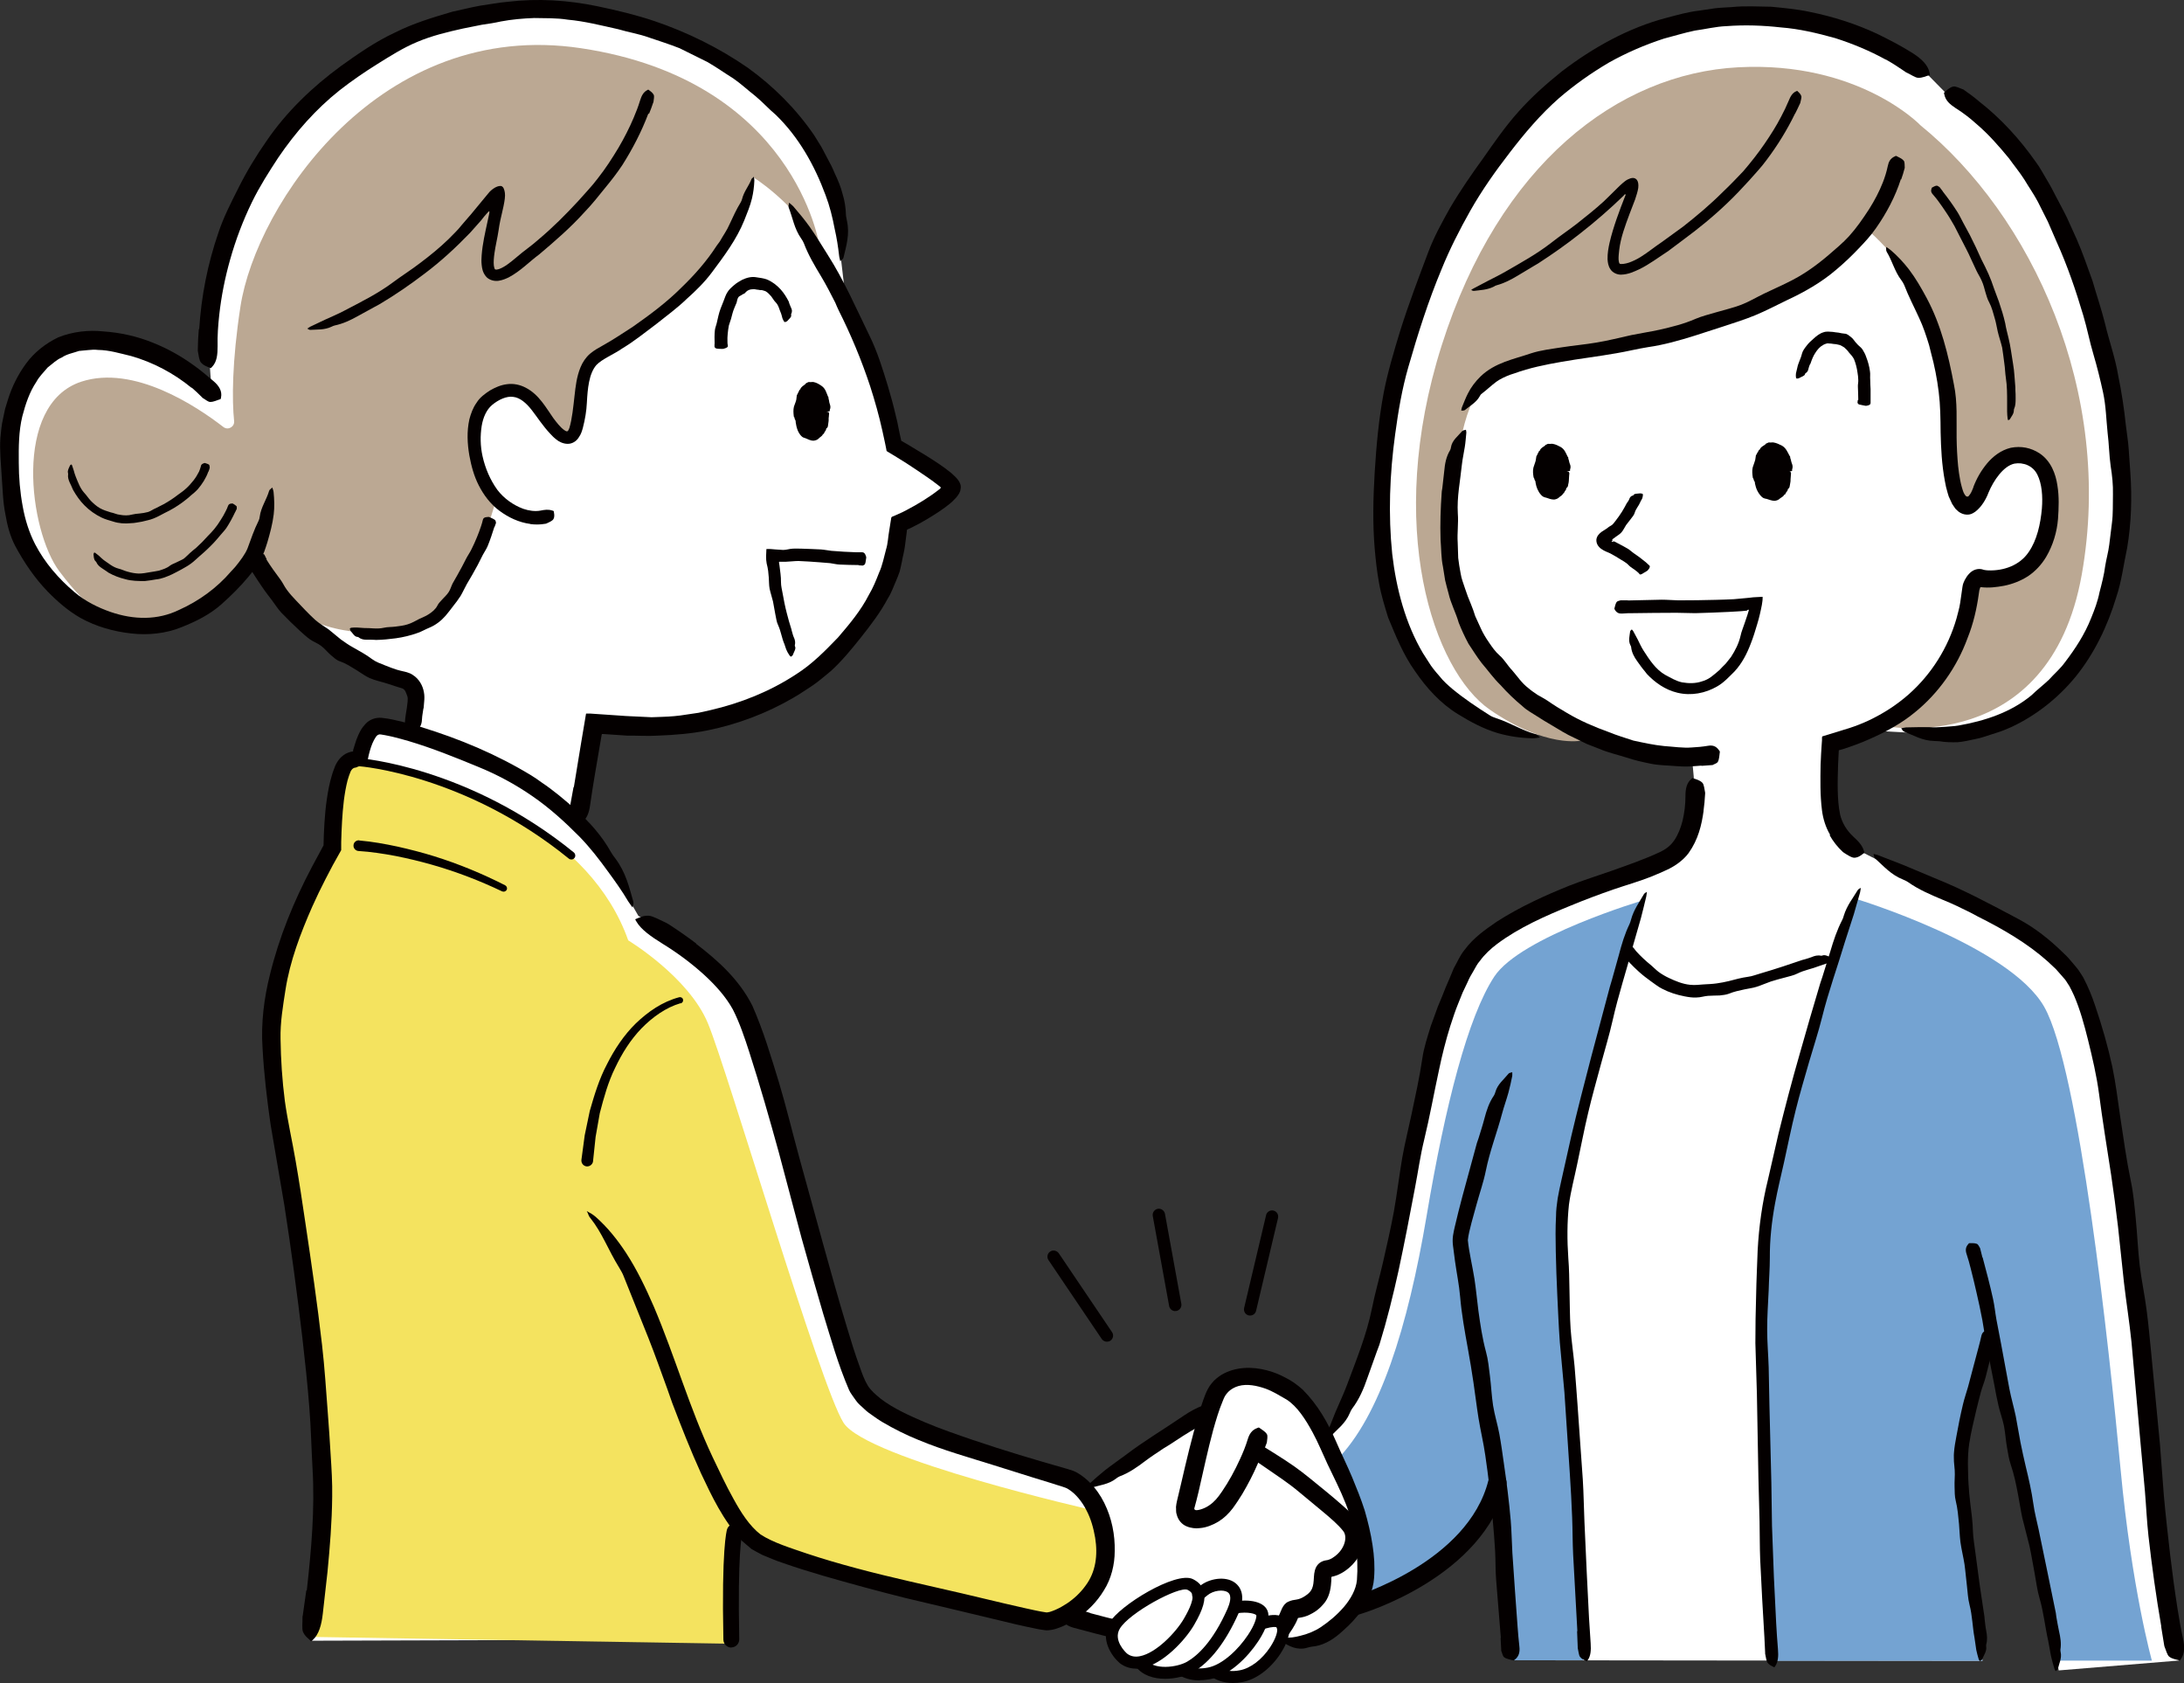 <?xml version="1.0" encoding="UTF-8"?><svg id="_レイヤー_2" xmlns="http://www.w3.org/2000/svg" viewBox="0 0 172.12 132.6"><rect x="0" y="0" width="172.12" height="132.6" fill="#333333" stroke="none"/><defs><style>.cls-1{fill:#bba893;}.cls-1,.cls-2,.cls-3,.cls-4,.cls-5{stroke-width:0px;}.cls-2{fill:#040000;}.cls-3{fill:#fff;}.cls-4{fill:#f4e35f;}.cls-5{fill:#74a3d2;}</style></defs><g id="_レイヤー_1-2"><path class="cls-3" d="m75.09,38.32c-.22-.56-3.13-2.49-4.48-3.3-.79-4.37-2.33-8.3-3.97-11.52l-.34-2.91s1.37-12.97-14.83-18.36c-12.59-4.19-23.68,1.37-28.71,7.59-4.4,5.44-6.64,12.99-6.21,19.18,0,0,.03.69.16,1.87-1.31-1.32-4.71-4.16-9.41-4.02C.47,27.06-.07,36.67,1.58,41.93c1.66,5.26,7.67,8.84,12.13,7.23,3.73-1.34,5.65-3.97,6.28-5,.59,1.29,1.65,2.42,2.76,3.49,4.46,4.34,7.17,5.68,8.96,6.09.61.14.9.74.83,1.36-.15,1.32-.84,5.38-1.04,5.71l14.13,4.07c.44-3.41,1.28-7.77,1.28-7.77.13,0,2.36.14,2.49.15,10.65.44,20.47-6.16,21.55-15.98,1.75-.69,4.34-2.46,4.14-2.96Z"/><path class="cls-3" d="m83.6,127.24c2.08.86,12.29,3.22,14.31,2.92,2.02-.31,3.24-2.2,3.54-3.05.31-.86.79-.12,2.02-1.04,1.22-.92.31-2.44,1.16-2.5.86-.06,2.5-1.53,1.95-3.05-.55-1.53-7.7-6.41-7.7-6.41,0,0-.98-2.81-2.75-3.18-1.77-.37-10.34,6.45-10.34,6.45l-2.2,9.88Z"/><path class="cls-3" d="m93.39,118.4c.46-1.92,1.47-7.6,2.47-8.89,1.01-1.28,3.48-1.65,5.86.09,2.38,1.74,4.95,9.28,4.95,9.28,0,0,1.02,3.13.75,5.51-.27,2.38-3.82,5.73-6.61,4.9l-7.42-10.9Z"/><path class="cls-3" d="m84.25,116.48c-1.18-.44-14.69-3.73-16.47-7.21-1.78-3.48-7.3-25.81-9.33-29.81-1.98-3.92-8.14-7.3-8.14-7.3l-.81-1.41s-1.3-3.59-5.71-7.23c-4.91-4.05-12.89-6.18-13.89-6.14s-1.38,2.7-1.38,2.7c0,0-.9-.39-1.33.59-.84,1.93-.91,6.13-.91,6.13,0,0-4.61,8.01-4.91,13.93-.3,5.92,3.27,20.36,4.16,35.31.32,5.33-1.02,13.23-1.02,13.23l33.15-.1c-.15-7.25.26-8.49.26-8.49l.36-.87c.48.67.96,1.2,1.45,1.53,2.68,1.84,21.87,6.3,22.76,6.3s4.39-1.67,4.61-5.14c.22-3.48-1.65-5.59-2.84-6.03Z"/><path class="cls-3" d="m163.42,76.68c-3.71-4.85-12.79-7.53-15.9-9.15l-.59-.3s-2.13-.94-2.52-3.26c-.3-1.78-.05-5.35-.05-5.35l-10.88,2.64s.42,4.64-1.8,6.12c-2.22,1.48-12.77,4.15-15.74,8.2-3.78,5.16-5.08,20.81-8.04,29.99-1,3.11-2.11,5.73-3.14,7.83l2.2,13.07s9.08-2.67,10.99-9.4c.59,4.21,1.28,13.74,1.28,13.74l37.01.04s-1.53-9.29-1.65-15.36c-.03-1.42,1.28-7.54,2.2-10.67l.13-.38c.53,2.38,1.16,5.44,1.83,9.23,1.92,10.81,3.5,17.94,3.5,17.94l9.48-.78c-3.11-14.66-4.04-48.61-8.29-54.15Z"/><path class="cls-3" d="m166.67,31.97c-3.06-20.23-13.42-24.74-13.42-24.74l-1.21-1.23s-8.39-7.74-21.18-3.54c-16.67,5.48-24.45,30.31-21.58,43.95,2.5,11.89,12.08,11.45,12.08,11.45,0,0,1.33.07,3.21-.12,2.38,1.08,5.1,1.73,8.08,1.8,0,0,.22,0,.68-.01l.16,1.75s.42,4.64-1.8,6.12l12.73-3.41c-.3-1.78-.06-5.35-.06-5.35.9-.26,1.89-.62,2.9-1.1,1.66.11,4.58.27,5.35.24,8.99-.27,16.69-8.43,14.07-25.8Z"/><path class="cls-1" d="m151.32,9.84s-4.84-5.03-14.31-4.54c-9.48.49-18.85,7.6-23.39,21.91-4.54,14.31-.64,25.65,3.8,28.71,4.44,3.06,7.21,2.43,7.21,2.43,0,0-9.62-4.95-10.01-14.26-.39-9.43,1.3-12.54,2.18-13.82.89-1.28,5.6-2.66,11.42-3.16,5.82-.49,15.59-4.44,18.85-9.08,0,0,4.64,3.55,5.82,9.97,1.18,6.42.99,11.84,2.07,11.84s1.38-2.66,2.76-3.65c1.38-.99,3.55-.1,3.85,2.27.3,2.37-.49,5.53-2.47,6.71-1.97,1.18-3.26-.2-3.65.49-.39.69-.59,5.33-2.47,7.8-1.88,2.47-4.44,3.75-4.44,3.75,0,0,12.95,2.48,15.52-11.93,2.57-14.41-3.97-28.34-12.76-35.45Z"/><path class="cls-1" d="m64.57,19.31s-1.94-12.98-18.77-15.51c-15.81-2.38-25.61,12.3-26.85,20.35-.67,4.35-.67,7.4-.5,9.02.05.46-.48.76-.85.47-2.12-1.64-7.05-4.92-11.19-3.57-5.43,1.78-4.11,11.77-1.74,14.93,2.37,3.16,4.63,5.11,9.29,3.63,3.11-.99,5.77-4.49,5.77-4.49,0,0,.1.84,2.66,3.31,2.57,2.47,7.3,2.96,10.86,1.78,3.55-1.18,5.82-9.77,5.82-9.77,0,0-2.27-2.47-1.58-5.86.93-4.55,4.33-2.43,5.12-1.25.79,1.18,2.28,3.65,2.97.3.69-3.36.89-4.44,1.78-4.94s9.61-4.58,11.98-13.76c0,0,3.13,1.91,5.21,5.37Z"/><path class="cls-5" d="m129.51,70.93s-9.67,2.86-11.75,6.02c-2.07,3.16-3.85,10.07-5.33,18.85-1.48,8.78-3.7,15.84-7.11,19.25-.25.25,1.35,3.11,1.78,5.08.63,2.94.35,5.97.35,5.97,0,0,7.35-1.88,10.61-8.39,0,0,1.04,9.23,1.16,13.1h5.55s-.3-11.33-.99-20.31c-.69-8.98-.96-13.23-.69-15.4.99-7.8,6.42-24.18,6.42-24.18Z"/><path class="cls-5" d="m146.29,70.83s12.04,3.65,14.81,8.49c2.76,4.84,5.13,26.95,6.02,36.42.89,9.48,2.47,15.1,2.47,15.1h-7.5l-5.03-25.47s-2.37,5.92-2.47,10.12c-.1,4.19,1.65,15.36,1.65,15.36h-16.46s-1.48-21.13-.79-32.29,7.3-27.74,7.3-27.74Z"/><path class="cls-4" d="m26.26,66.81s.35-5.85,1.09-6.64,5.63.69,7.4,1.38c1.78.69,11.75,4,14.76,12.54,0,0,4.74,2.86,6.27,6.51s8.87,28.64,10.7,31.5c1.83,2.86,19.75,6.91,19.75,6.91,0,0,1.43,1.67.54,4.73s-4.29,3.92-4.29,3.92c0,0-19.94-4.32-22.21-5.9-2.27-1.58-2.27-2.17-2.27-2.17,0,0-.35,3.45-.35,5.63v4.29l-33.11-.54s1.28-10.46.69-18.41c-.59-7.95-3.9-24.18-3.9-30.1s4.94-13.65,4.94-13.65Z"/><path class="cls-2" d="m141.47,8.94c-.63,1.3-1.39,2.53-2.25,3.67-.41.57-.91,1.08-1.37,1.61-.55.6-1.1,1.19-1.69,1.75-1.11,1.07-2.3,2.04-3.54,2.95-.36.27-.74.55-1.12.84-.39.26-.79.53-1.16.78-.37.24-.74.48-1.16.68-.42.19-.84.4-1.42.42-.26.01-.65-.12-.84-.42-.19-.28-.21-.55-.23-.79-.01-.48.07-.9.16-1.31.15-.65.35-1.28.56-1.89l.33-.91c.11-.27.21-.54.32-.83.03-.06.08-.15.03-.19-.04,0-.07.04-.09.06l-.03.03v.02s-.07.06-.07.06c-.99.96-2.18,2-3.36,2.92-1.06.84-2.17,1.62-3.31,2.36-.11.06-.23.14-.34.2-.42.25-.83.49-1.25.75-.53.32-1.08.61-1.67.77-.08.02-.17.06-.24.11-.53.27-1.05.27-1.57.34-.08.01-.15-.05-.22-.07.07-.05.14-.11.22-.14.37-.2.75-.39,1.08-.57.47-.24.94-.47,1.39-.73,1.23-.71,2.49-1.4,3.62-2.28.66-.52,1.36-.99,2.02-1.5.72-.57,1.44-1.14,2.12-1.76.36-.34.71-.7,1.07-1.05.2-.2.56-.55.82-.68.26-.12.52-.21.73.04.1.16.13.34.1.63-.04.27-.15.61-.25.91-.14.38-.29.75-.43,1.12-.35.94-.71,1.9-.82,2.85-.03.27-.06.54-.05.76.02.25.07.33.1.33.08.05.43.01.72-.09.31-.11.62-.26.91-.44.58-.36,1.11-.8,1.68-1.18.58-.42,1.12-.82,1.68-1.22,1.08-.85,2.14-1.74,3.11-2.71.56-.53,1.09-1.08,1.62-1.64.6-.7,1.17-1.42,1.69-2.18.47-.69.92-1.39,1.3-2.13.22-.41.42-.83.6-1.26.14-.35.3-.62.59-.74.03-.01.07-.04.09-.02.12.12.25.22.31.4.04.12-.05.34-.08.53,0,.02-.01.03-.02.05-.13.27-.25.55-.39.81h0Z"/><path class="cls-2" d="m129.13,45.14c-.17-.17-.4-.31-.62-.47-.11-.08-.2-.2-.32-.29-.13-.1-.28-.19-.42-.27-.27-.17-.55-.34-.85-.5-.14-.08-.47-.17-.75-.38-.25-.2-.37-.42-.36-.71.03-.26.18-.44.4-.61.1-.06.19-.12.28-.18.05-.03.1-.06.14-.09l.06-.05c.09-.07.18-.13.29-.19.14-.07.22-.23.33-.35.18-.23.35-.47.51-.72.14-.23.27-.46.4-.71.01-.02.04-.04.05-.06.05-.08.11-.16.14-.26.05-.12.11-.22.3-.27.03,0,.03-.02.04-.04.04-.11.32-.09.52-.12.03,0,.12.02.18.03,0,.03.03.06.03.08-.01.09-.02.19-.05.27-.04.11-.12.2-.16.31-.12.3-.35.52-.44.84-.05.19-.19.32-.3.48-.12.17-.26.32-.38.49-.12.18-.21.4-.36.57-.12.14-.28.23-.43.34-.09.06-.24.17-.26.19-.03.03-.07.08-.03.11.04.04.01.03,0,.04-.03.01-.09.05-.05.07.05.02.13-.03.16-.04.04,0,.22.1.33.16.26.14.53.27.79.43.15.09.27.22.42.32.21.15.36.25.52.37.16.12.31.24.47.37.08.07.13.12.26.24.08.06.08.18-.09.37-.02.02-.04.05-.06.06-.15.09-.31.19-.43.26-.08.04-.11.02-.16.03h0s-.09-.12-.09-.12h0Z"/><path class="cls-2" d="m146.45,31.51c0-.35-.02-.7-.03-1.04-.01-.17.04-.35.03-.52,0-.2-.03-.4-.06-.59-.05-.37-.14-.73-.28-1.07-.1-.19-.25-.36-.39-.51-.11-.16-.24-.29-.38-.41-.15-.08-.28-.19-.45-.21-.13-.03-.25-.06-.39-.06-.13-.03-.25-.03-.38-.04-.08-.02-.16,0-.24.03-.07.03-.15.05-.21.1-.24.12-.44.35-.61.62-.16.24-.27.52-.37.82,0,.03-.03.05-.05.08-.04.1-.09.21-.11.32-.03.15-.07.28-.25.39-.02.02-.03.04-.03.06-.02.14-.3.21-.48.32-.03.02-.12.02-.18.03-.02-.03-.04-.06-.05-.08-.01-.12-.02-.23,0-.34.02-.14.08-.28.1-.42.07-.39.28-.72.37-1.12.06-.23.21-.43.36-.62.16-.22.36-.4.57-.58.21-.19.46-.4.77-.49.24-.09.5-.04.73-.03.15.02.3.05.46.06.15.03.31.07.48.08.2,0,.34.16.5.27.19.14.29.36.45.51.12.16.33.28.45.46.11.18.22.37.28.56.15.38.26.77.31,1.16.04.22,0,.44.02.65,0,.29.02.52.03.76,0,.24,0,.46,0,.69,0,.13,0,.26,0,.39,0,.11-.06.19-.32.23-.03,0-.07.01-.09,0-.17-.04-.36-.06-.49-.1-.09-.03-.09-.08-.13-.13,0,0,0-.01,0-.01l.02-.21h.01Z"/><path class="cls-2" d="m134.11,60.32c-.33.03-.66.05-1,.07-.17,0-.35.01-.54,0l-.5-.03c-.66-.06-1.32-.05-1.98-.19-.64-.13-1.28-.27-1.9-.48-.72-.23-1.45-.39-2.15-.69l-1-.39c-.32-.15-.64-.32-.96-.47-.65-.29-1.25-.68-1.86-1.04-.38-.21-.74-.45-1.11-.68-.36-.24-.76-.44-1.08-.74-.64-.53-1.23-1.09-1.78-1.71-.55-.53-.99-1.16-1.49-1.74-.37-.48-.69-1-1.03-1.51-.29-.54-.55-1.1-.77-1.66-.22-.78-.62-1.5-.8-2.3-.09-.34-.19-.69-.27-1.04l-.17-1.06c-.15-.7-.13-1.42-.19-2.13-.04-1.26,0-2.48.09-3.73,0-.12.04-.24.05-.36.05-.45.1-.88.15-1.33.05-.57.15-1.13.46-1.64.04-.07.06-.15.07-.23.08-.54.55-.88.89-1.28.05-.06.19-.07.29-.1.01.08.04.17.03.25-.04.37-.06.74-.12,1.1-.07.47-.18.93-.23,1.4-.13,1.28-.4,2.55-.32,3.86.06.75-.06,1.53-.01,2.27l.04,1.22c.05.4.11.81.19,1.21.06.42.23.82.36,1.23.13.4.28.8.45,1.19.13.31.24.63.34.95.14.31.28.62.42.92.18.41.41.79.66,1.15.25.37.5.73.84,1.03.39.34.63.8.99,1.17.41.47.76,1.01,1.26,1.39.23.2.48.37.73.54.26.15.53.29.79.46.5.35,1.02.67,1.54.97,1.04.62,2.16,1.1,3.3,1.51.63.26,1.28.45,1.94.67.8.17,1.6.35,2.42.43.76.05,1.48.17,2.2.11.41-.02.83-.06,1.25-.13.34-.06.64,0,.88.36.03.04.07.09.06.12-.04.26-.04.55-.15.77-.07.14-.28.18-.43.27-.01,0-.03,0-.05,0l-.82.06v-.02Z"/><path class="cls-2" d="m144.23,65.77c-.35-.58-.56-1.28-.64-1.92-.08-.63-.11-1.22-.12-1.82-.01-.59,0-1.18.01-1.77l.04-.88.04-.63.03-.42v-.21s.02-.07.02-.1l.1-.03c.67-.21,1.35-.42,2.05-.63.52-.17,1.03-.37,1.52-.6,1.14-.54,2.2-1.22,3.14-2.05,1.78-1.57,3.1-3.66,3.77-5.98.1-.41.23-.81.29-1.23.06-.42.12-.84.18-1.26.03-.23.11-.4.18-.54.07-.14.21-.36.35-.5.29-.32.74-.47,1.16-.3.15.03.21.03.33.04,1.25.05,2.5-.41,3.19-1.43.66-.94.94-2.21,1.05-3.44.08-.97,0-1.97-.36-2.68-.18-.35-.43-.58-.75-.73-.16-.08-.34-.12-.54-.15-.18-.02-.34-.01-.52.02-.86.19-1.63,1.31-2.04,2.29h0s0,0,0,0c-.06.16-.11.28-.18.41-.03.07-.1.18-.18.32-.08.12-.16.24-.25.35-.18.21-.38.41-.59.52-.4.25-.97.12-1.3-.24-.1-.07-.17-.2-.25-.31-.08-.11-.15-.22-.2-.36l-.18-.39-.08-.26c-.1-.33-.18-.66-.23-.98-.24-1.29-.3-2.54-.33-3.79-.01-1.15-.02-2.15-.15-3.2-.13-1.05-.33-2.08-.61-3.1-.05-.2-.1-.41-.15-.6-.22-.72-.46-1.45-.78-2.13-.4-.88-.84-1.71-1.18-2.6-.05-.12-.13-.25-.21-.36-.56-.73-.72-1.53-1.17-2.26-.07-.12-.03-.25-.04-.38.12.08.25.15.36.25.53.45,1,.96,1.43,1.51.54.71.98,1.48,1.4,2.26,1.14,2.13,1.71,4.48,2.15,6.83.29,1.38.19,2.84.21,4.19.01.75.05,1.49.12,2.23.04.37.09.73.16,1.09.06.33.18.76.26.96.04.1.1.19.16.27.06.08.19.12.26.02.15-.18.19-.25.36-.67h0s0-.03,0-.03c.27-.7.61-1.29,1.09-1.87.45-.53,1.07-1.03,1.86-1.22.82-.16,1.6,0,2.27.44.9.6,1.27,1.63,1.4,2.51.15.91.11,1.79.05,2.66-.08,1-.38,2.05-.94,3-.35.58-.83,1.11-1.41,1.5-.59.38-1.24.63-1.89.76-.6.11-1.19.19-1.84.11-.08.01-.05.07-.12.25l-.04.27c-.16,1.17-.43,2.36-.89,3.5-.83,2.27-2.29,4.35-4.18,5.87-1.05.86-2.24,1.5-3.45,2.04-.72.33-1.47.6-2.21.84l-.26.07c-.07,0-.04.07-.05.12l-.05,1c-.04,1.34-.09,2.78.16,3.97.16.65.52,1.24,1.01,1.7.41.38.74.7.87,1.17.01.05.04.12.02.14-.22.16-.42.35-.75.38-.22.02-.58-.22-.86-.4-.03-.02-.05-.04-.08-.06-.41-.38-.76-.82-1.04-1.32,0,0,0,0,.01,0Z"/><path class="cls-2" d="m149.81,14.11c-.45,1.4-1.14,2.69-1.96,3.86-.39.57-.88,1.1-1.37,1.61-.56.59-1.15,1.15-1.77,1.67-1.16,1-2.54,1.78-3.9,2.41-.83.4-1.64.83-2.49,1.18-.8.33-1.63.59-2.45.86-.76.24-1.51.49-2.29.74-1.21.38-2.44.73-3.7.91-.83.13-1.65.34-2.49.48-1.47.26-2.93.43-4.34.68-1.27.22-2.53.48-3.68.9-.11.04-.23.07-.34.11-.4.15-.79.33-1.11.56-.41.31-.73.62-1.17.96-.06.04-.1.12-.14.19-.26.47-.75.74-1.17,1.08-.06.05-.18.03-.28.04.02-.09.02-.18.05-.25.15-.36.29-.74.48-1.11.24-.48.59-.94.99-1.33,1.14-1.1,2.63-1.36,3.97-1.82.8-.26,1.64-.35,2.46-.48.9-.14,1.82-.22,2.7-.37.93-.15,1.84-.39,2.76-.59.73-.15,1.48-.26,2.21-.42.96-.22,1.91-.45,2.82-.85.52-.22,1.08-.36,1.63-.52.67-.2,1.35-.35,2-.6.62-.24,1.2-.59,1.8-.88.61-.3,1.23-.56,1.82-.86,1.21-.58,2.23-1.3,3.25-2.17.55-.48,1.13-.95,1.62-1.49.58-.64,1.1-1.39,1.58-2.13.43-.68.8-1.38,1.09-2.12.16-.41.29-.83.38-1.26.07-.35.2-.62.56-.78.04-.02.09-.05.12-.03.2.11.43.19.58.37.1.12.06.36.08.55,0,.02,0,.04-.01.05-.08.3-.16.59-.27.88h-.01Z"/><path class="cls-2" d="m123.49,37.16c0,.94-.54,1.87-1.19,1.86-.65,0-1.16-.95-1.16-1.88,0-.94.54-1.87,1.19-1.86.65,0,1.17.94,1.16,1.88Z"/><path class="cls-2" d="m123.54,37.16c-.07-.02-.15-.03-.21-.05-.1-.02-.12-.05-.1-.08.01-.02.04-.04.04-.07.02-.07.01-.14,0-.21,0-.01-.02-.02-.03-.03,0-.01-.03-.02-.02-.04.04-.13,0-.24-.04-.35-.02-.08-.08-.15-.11-.22-.02-.04,0-.1-.02-.13-.12-.11-.18-.26-.3-.36-.03-.03-.07-.06-.1-.09-.03-.03-.07-.05-.12-.04-.04.01-.06-.03-.09-.05-.06-.03-.15-.05-.21,0-.05.04-.1.04-.17.04-.03,0-.04.04-.06.05-.07.03-.14.07-.18.14-.05.08-.12.15-.15.24-.02.07-.06.12-.08.18-.02.08-.03.16-.04.24,0,.03-.02.05-.04.08-.02.04-.04.07-.03.12.01.05-.03.08-.05.13,0,0-.02.01-.02.02.07.09-.06.13-.07.21-.01.05-.06.1-.04.15.02.04.01.08.02.12,0,.03,0,.06-.04.09-.03.03-.03.06,0,.09.03.03.03.06.04.09,0,.03.03.06.05.09,0,.01.01.02.02.03.02.1.05.2.08.29.01.04.06.06.05.1,0,.04-.02.08,0,.11,0,.02.02.04.03.06.04.05.08.1.04.19,0,.01,0,.02.01.03,0,.03,0,.08.01.11,0,.01,0,.02.02.03.05.02.06.07.07.12.02.06.07.1.12.13.14.06.26.13.38.17.05.01.1.03.15.02.03,0,.05-.02.07-.04.03-.02.07.01.11,0,.07,0,.14-.04.17-.1.04-.08.09-.13.14-.19.03-.05.1-.07.11-.14.02-.12.12-.2.16-.32.02-.09.06-.18.07-.28,0-.05-.02-.1-.03-.16,0,0,0-.02,0-.03.02-.05-.01-.11-.03-.16-.01-.06-.01-.12,0-.17,0-.03.05-.06.14-.09.06-.02.12-.05.18-.07.18,0,.18,0,.21.04.04.07.04.14.02.21-.01.04,0,.09-.01.13-.02.11,0,.23-.02.35h0c-.01.1-.02.19-.05.28-.01.05-.01.1-.03.15-.01.03-.03.06-.05.08-.02.03-.07.04-.07.08,0,.12-.1.18-.14.27-.03.05-.04.13-.12.14-.05.15-.2.19-.31.3-.1.1-.24.15-.39.17-.11,0-.23-.02-.33-.05-.14-.05-.15-.05-.27-.09-.08-.02-.17-.04-.25-.08-.07-.04-.13-.09-.18-.15-.13-.14-.22-.3-.29-.46-.07-.16-.11-.32-.14-.49-.01-.06,0-.13-.05-.18-.06-.08-.03-.17-.11-.25,0,0,0-.01,0-.02-.04-.24-.07-.5-.01-.75.03-.12.09-.24.12-.36.02-.07.05-.13.06-.2.01-.07.03-.2.05-.31,0,0,0-.01,0-.02.07-.08.09-.19.15-.28.05-.05.03-.15.13-.17.05-.19.24-.27.39-.38.03-.02.05-.08.09-.08.08-.02.13-.09.22-.07.11.02.21-.02.31,0,.24.04.44.15.63.25.31.18.41.49.54.75.02.03.05.06.06.09,0,.02-.01.06,0,.08.06.13.06.28.12.41.06.13.08.28.02.43-.01.02,0,.05,0,.07.01.05-.01.06-.21.09Z"/><path class="cls-2" d="m141,37.16c0,.98-.59,1.96-1.29,1.96-.7,0-1.27-.99-1.26-1.98,0-.98.59-1.96,1.29-1.95.7,0,1.27.99,1.26,1.97Z"/><path class="cls-2" d="m141.06,37.17c-.08-.02-.16-.03-.23-.05-.1-.02-.13-.05-.11-.08.01-.02.04-.05.04-.07.02-.08.01-.15-.01-.22,0-.01-.02-.02-.03-.04-.01-.01-.03-.02-.03-.04.04-.13-.01-.25-.05-.37-.02-.09-.08-.16-.12-.24-.02-.04,0-.11-.03-.14-.13-.12-.2-.27-.32-.37-.04-.03-.07-.06-.11-.09-.03-.03-.08-.05-.13-.04-.04.01-.06-.03-.1-.05-.07-.03-.16-.05-.23,0-.05.04-.11.04-.18.05-.03,0-.04.04-.07.05-.07.03-.15.07-.2.15-.05.09-.13.15-.16.25-.02.07-.06.13-.09.19-.03.08-.04.17-.05.25,0,.03-.03.06-.05.08-.03.04-.04.08-.03.12.01.05-.03.09-.05.13,0,0-.02.01-.02.02.07.09-.06.14-.08.22-.01.05-.07.1-.04.16.02.04.01.09.02.13,0,.03,0,.06-.04.09-.04.03-.03.07,0,.09.04.03.03.06.04.09,0,.03.03.06.05.09,0,.01.01.02.02.03.02.1.05.21.09.3.01.04.06.06.06.11,0,.04-.02.08,0,.12,0,.02.02.04.04.06.05.05.08.1.04.2,0,.02.01.02.01.03,0,.04.01.08.01.11,0,.01,0,.02.02.03.06.02.07.07.08.12.02.06.07.1.13.13.16.06.27.13.41.17.05.01.11.03.16.02.03,0,.05-.03.08-.04.03-.02.08.02.12,0,.07,0,.15-.04.18-.11.04-.08.1-.13.15-.19.04-.05.11-.08.12-.15.03-.13.13-.21.17-.33.03-.1.07-.19.08-.29,0-.05-.02-.11-.03-.16,0,0,0-.02,0-.03.02-.05-.01-.12-.03-.17-.01-.06-.01-.12,0-.18,0-.03.06-.07.15-.09.07-.02.13-.05.19-.07.2,0,.2,0,.22.05.04.07.04.15.02.22-.01.05,0,.1-.01.14-.02.12-.01.24-.02.37h0c-.02.1-.03.2-.05.3-.01.05-.02.11-.03.15-.01.03-.03.06-.05.09-.02.03-.08.04-.08.08,0,.13-.11.19-.16.29-.03.06-.04.14-.13.14-.06.15-.22.2-.34.3-.1.11-.26.16-.41.18-.12,0-.24-.03-.34-.06-.14-.05-.16-.05-.28-.09-.09-.02-.18-.03-.26-.07-.07-.04-.14-.09-.19-.15-.14-.15-.24-.31-.32-.48-.08-.17-.12-.34-.16-.51-.01-.07,0-.14-.05-.19-.07-.08-.03-.18-.12-.26,0,0,0-.01,0-.02-.04-.26-.07-.54-.01-.8.03-.13.1-.25.13-.38.02-.07.05-.14.07-.22.02-.11.03-.22.05-.33,0,0,0-.01,0-.02.07-.09.1-.2.17-.29.05-.05.04-.16.14-.17.06-.2.26-.28.43-.4.03-.02.05-.08.1-.09.08-.01.14-.09.23-.07.11.02.22-.02.32,0,.25.04.46.15.66.25.33.18.45.52.6.79.02.03.05.06.06.1,0,.02-.01.06,0,.08.06.14.07.3.13.44.06.14.08.3.02.46-.01.03,0,.05,0,.08.01.05-.01.06-.22.09Z"/><path class="cls-2" d="m153.12,15.1c.41.52.79,1.05,1.14,1.6.17.27.31.57.46.85.19.35.36.66.53.98.32.63.62,1.26.9,1.9.19.38.39.76.56,1.15.16.37.31.75.43,1.13.13.34.25.67.39,1.05.19.56.37,1.13.5,1.71.06.39.17.77.26,1.16.17.67.24,1.36.36,2.05.11.61.12,1.24.18,1.85,0,.05,0,.13,0,.18.02.22.02.45.02.67,0,.29,0,.57-.12.84-.02.04-.02.08-.02.12,0,.27-.2.48-.32.7-.02.03-.09.05-.13.07-.01-.04-.04-.08-.04-.12-.02-.19-.04-.37-.04-.56,0-.25,0-.46,0-.72,0-.65,0-1.3-.1-1.94-.06-.38-.06-.76-.12-1.14-.06-.41-.1-.83-.17-1.24-.1-.43-.25-.84-.35-1.27-.08-.34-.13-.69-.23-1.02-.13-.44-.23-.88-.45-1.29-.13-.23-.2-.49-.28-.75-.09-.31-.16-.63-.3-.93-.12-.29-.3-.55-.43-.83-.16-.33-.27-.57-.4-.86-.25-.58-.56-1.13-.84-1.69-.17-.31-.31-.63-.48-.94-.21-.36-.42-.73-.66-1.08-.21-.32-.43-.63-.65-.93-.13-.17-.26-.33-.4-.49-.12-.12-.17-.27-.09-.47,0-.02.02-.05.03-.06.12-.06.24-.14.36-.15.08-.01.15.07.23.11,0,0,.01.01.02.02l.25.33h0Z"/><path class="cls-2" d="m148.62,4.7c-1.27-.7-2.62-1.26-4-1.7-1.4-.39-2.82-.73-4.27-.84-1.42-.16-2.86-.21-4.3-.1-.83.03-1.65.24-2.48.35-.82.17-1.62.42-2.43.63-1.51.49-2.97,1.12-4.36,1.9-1.37.81-2.68,1.73-3.9,2.78-1.47,1.29-2.73,2.78-3.91,4.32-1.12,1.45-2.19,2.96-3.1,4.57-.84,1.49-1.62,3.02-2.26,4.6-1.05,2.51-1.87,5.1-2.62,7.71-.5,1.73-.8,3.53-1.04,5.31-.43,3.13-.55,6.31-.23,9.42.32,2.76,1.05,5.49,2.42,7.81.14.22.29.45.43.67.25.42.56.79.88,1.15.29.38.66.7,1.02,1.01.95.78,1.94,1.44,2.97,2.09.14.09.32.15.49.21,1.13.37,1.97.94,3.05,1.24.17.04.25.18.39.27-.21.03-.39.07-.59.07-.92-.02-1.82-.15-2.71-.4-1.13-.33-2.18-.89-3.18-1.51-1.37-.84-2.47-2.06-3.36-3.36-.93-1.3-1.52-2.77-2.13-4.24-.27-.88-.55-1.77-.71-2.68-.17-.91-.27-1.84-.35-2.75-.17-2.01-.12-4.03,0-6.03.13-2.09.32-4.19.71-6.26.32-1.65.81-3.27,1.3-4.88.66-2.1,1.44-4.15,2.22-6.22.45-1.19,1.08-2.34,1.71-3.46.8-1.36,1.7-2.66,2.62-3.93.87-1.24,1.74-2.5,2.76-3.64,1.03-1.16,2.2-2.2,3.42-3.18,2.46-1.88,5.25-3.44,8.27-4.23.84-.22,1.67-.46,2.54-.56l1.28-.19c.43-.05.86-.06,1.3-.09,1.03-.11,2.07-.04,3.1-.03,1.03.1,2.06.19,3.07.41,1.83.37,3.62.94,5.31,1.73.94.46,1.87.94,2.76,1.5.73.46,1.26.98,1.36,1.58.01.06.04.16,0,.17-.3.07-.56.23-.91.21-.23-.01-.62-.29-.94-.43-.03-.01-.06-.04-.09-.06-.49-.34-.99-.66-1.52-.96v-.02Z"/><path class="cls-2" d="m155.92,7.95c1.76,1.37,3.26,3.01,4.52,4.81.33.43.57.91.85,1.37.28.46.53.93.77,1.41.28.55.59,1.09.85,1.64l.76,1.68c.47,1.07.84,2.18,1.24,3.27.32,1.12.7,2.22.98,3.34.32,1.37.81,2.71,1.04,4.1.27,1.3.47,2.62.61,3.95.07.62.18,1.23.22,1.85.04.62.09,1.24.13,1.86.14,1.97.08,3.97-.25,5.94-.28,1.29-.43,2.62-.86,3.89-.68,2.24-1.71,4.42-3.22,6.28-1.36,1.65-3.09,3.03-5.04,3.94-.19.09-.39.16-.59.25-.36.15-.73.24-1.1.37-.37.12-.73.25-1.11.32-.48.1-.96.22-1.45.26-.49.01-.97,0-1.44-.08-.13-.01-.27-.01-.41-.02-.92-.02-1.62-.45-2.35-.73-.11-.04-.16-.18-.24-.27.13-.02.26-.06.39-.07.61-.01,1.22-.03,1.83-.02.39.03.78.01,1.16-.02.38-.04.78-.04,1.15-.11,2.05-.36,4.12-1.03,5.75-2.39.44-.43.93-.8,1.37-1.22.41-.46.89-.86,1.25-1.36.82-1.07,1.57-2.22,2.07-3.49.27-.66.52-1.32.66-2.03.18-.69.36-1.37.45-2.08.09-.56.25-1.11.32-1.68.07-.57.14-1.14.21-1.7.1-.74.06-1.5.08-2.25.02-.75-.06-1.5-.18-2.24-.12-.86-.13-1.74-.24-2.61-.11-1.06-.13-2.14-.36-3.2-.22-1.01-.47-2.02-.76-3-.3-1-.49-2.03-.79-3.03-.59-1.99-1.26-3.95-2.11-5.83-.24-.52-.45-1.07-.69-1.59-.26-.52-.52-1.04-.78-1.55-.32-.61-.72-1.17-1.07-1.76-.37-.58-.81-1.11-1.21-1.67-.79-.96-1.61-1.9-2.55-2.7-.51-.46-1.06-.89-1.64-1.25-.47-.31-.81-.6-.91-1.09-.01-.05-.04-.13-.01-.15.21-.18.41-.4.71-.47.2-.05.53.14.8.23.02,0,.05.03.07.05.39.27.76.54,1.11.84h0Z"/><path class="cls-2" d="m51.1,8.94c-.54,1.43-1.24,2.78-2.05,4.06-.41.62-.87,1.21-1.34,1.78-.54.67-1.07,1.34-1.66,1.95-1.09,1.21-2.32,2.27-3.55,3.31-.8.59-1.45,1.3-2.4,1.81-.23.11-.48.22-.79.27-.3.06-.79-.04-1.03-.36-.25-.32-.29-.62-.32-.89-.03-.27-.02-.52,0-.77.07-.91.27-1.75.45-2.59.21-.92.14-.69.16-.81,0-.02,0-.09-.04-.05l-.03.03s-.01,0-.09.09c-.16.17-.33.38-.49.59-.29.33-.59.66-.88.99-1.11,1.15-2.3,2.25-3.58,3.21-1.14.87-2.32,1.68-3.55,2.41-.12.07-.25.13-.37.2-.45.25-.9.49-1.35.74-.57.32-1.17.6-1.8.73-.09.02-.18.06-.26.1-.57.27-1.12.21-1.68.25-.09,0-.16-.06-.23-.1.08-.05.15-.11.23-.15.4-.19.8-.38,1.16-.55.5-.23,1.01-.44,1.5-.7,1.32-.69,2.68-1.36,3.88-2.26.7-.52,1.45-.99,2.15-1.53.77-.58,1.52-1.19,2.21-1.86.35-.36.72-.7,1.03-1.1.16-.19.33-.38.49-.57.17-.19.31-.35.55-.65.35-.43.7-.84,1.05-1.27.16-.22.39-.38.54-.47.16-.08.27-.13.45-.13.16.02.22.15.25.23.04.09.06.19.08.31.04.24-.02.64-.11,1.07-.24,1.02-.31,1.35-.39,1.91-.09.6-.24,1.19-.32,1.77-.05.35-.08.7-.05.98.06.31.06.32.23.32.21-.02.51-.18.78-.36.27-.19.53-.4.81-.64.55-.48,1.16-.88,1.7-1.37,1.11-.93,2.13-1.95,3.11-3.01.53-.61,1.1-1.18,1.58-1.83.6-.76,1.12-1.57,1.62-2.4.44-.75.84-1.53,1.18-2.33.19-.45.37-.9.51-1.37.12-.38.26-.67.57-.83.03-.02.08-.05.1-.03.15.12.32.22.41.4.06.12,0,.37-.02.56,0,.02-.01.04-.02.05-.1.3-.21.6-.33.89h-.01Z"/><path class="cls-2" d="m16.41,37.18c-.19.52-.48.96-.81,1.35-.17.19-.36.35-.56.51-.21.2-.44.37-.66.54-.44.32-.9.6-1.39.83-.29.15-.58.32-.89.44-.29.12-.61.17-.91.25-.29.04-.58.12-.87.12-.47.05-.96.02-1.41-.13-.3-.09-.61-.17-.9-.31-.5-.24-.97-.57-1.36-.97-.35-.35-.64-.77-.88-1.19-.01-.03-.04-.1-.06-.13-.07-.16-.13-.3-.22-.48-.09-.2-.16-.42-.12-.65,0-.03,0-.06-.01-.09-.06-.2.08-.41.16-.6.01-.03.07-.05.11-.08.02.02.04.05.05.08.05.15.1.3.13.39.05.17.09.34.16.5.18.44.34.9.66,1.26.19.2.34.44.53.64.21.21.44.42.7.57.28.16.58.25.87.34.24.04.47.17.72.19.32.06.65.07.97-.02.18-.04.37-.07.56-.08.23-.02.46-.06.69-.12.22-.07.4-.22.61-.3.2-.11.41-.2.61-.31.4-.22.78-.47,1.14-.75.2-.15.42-.29.61-.47.23-.2.43-.43.62-.67.17-.22.31-.45.43-.69.05-.14.11-.27.14-.41.01-.11.07-.19.26-.25.02,0,.05-.02.06-.01.11.04.24.07.32.13.05.04.04.14.06.22,0,0,0,.01,0,.02-.02.12-.07.23-.11.33h0Z"/><path class="cls-2" d="m18.53,40.35c-.2.43-.43.85-.69,1.25-.13.19-.3.36-.45.54-.17.21-.35.41-.53.61-.35.37-.72.72-1.11,1.05-.24.2-.45.43-.71.61-.23.18-.5.31-.75.46-.24.14-.49.25-.73.38-.4.18-.81.36-1.26.4-.29.06-.59.09-.88.13-.52,0-1.05,0-1.56-.15-.46-.11-.9-.28-1.31-.51-.03-.02-.09-.06-.11-.08-.14-.09-.26-.17-.42-.28-.18-.12-.34-.26-.43-.47-.01-.03-.04-.05-.06-.07-.15-.14-.14-.38-.16-.57,0-.03.04-.08.06-.12.03.01.06.02.08.03.11.09.23.19.3.24.12.11.24.23.37.33.37.25.72.56,1.16.67.26.06.49.19.75.25.28.08.56.13.85.14.3,0,.6-.06.89-.11.23-.03.47-.08.7-.12.3-.1.6-.18.86-.39.15-.11.32-.17.49-.25.2-.11.41-.18.6-.3.17-.13.32-.3.48-.44.16-.15.33-.28.5-.42.32-.29.63-.6.92-.93.17-.18.35-.35.5-.54.19-.23.36-.47.51-.72.15-.22.28-.46.4-.7.07-.13.13-.27.18-.41.04-.11.12-.19.31-.19.02,0,.05,0,.06,0,.1.06.22.13.29.2.05.05.02.13.03.2,0,0,0,.01,0,.02l-.13.27h0Z"/><path class="cls-2" d="m65.11,32.48c-.04.98-.58,1.94-1.2,1.92-.62-.02-1.09-1.03-1.06-2.01.04-.98.58-1.94,1.2-1.92.62.02,1.09,1.02,1.06,2.01Z"/><path class="cls-2" d="m65.16,32.48c-.08-.02-.16-.04-.23-.05-.1-.03-.13-.05-.1-.08.02-.02.04-.04.05-.07.02-.07.02-.15,0-.22,0-.01-.02-.02-.03-.04,0-.01-.03-.03-.02-.04.05-.13,0-.24-.02-.36-.02-.08-.07-.16-.1-.24-.01-.04.02-.1-.01-.14-.11-.13-.16-.28-.27-.39-.03-.03-.06-.07-.1-.1-.03-.03-.06-.06-.11-.05-.04,0-.05-.03-.08-.05-.06-.04-.14-.06-.2,0-.05.04-.1.04-.17.05-.03,0-.04.04-.06.05-.07.03-.14.08-.18.15-.04.09-.12.15-.14.25-.02.07-.06.12-.07.19-.02.08-.03.17-.04.25,0,.03-.03.05-.04.08-.03.04-.04.07-.03.12.01.05-.03.09-.05.13,0,0-.02.01-.02.02.07.09-.06.14-.08.21-.01.05-.07.1-.04.15.02.04.01.08.02.12,0,.03,0,.06-.04.09-.04.03-.04.06,0,.09.03.03.02.06.04.09,0,.03.03.06.05.09,0,.01.01.02.02.03.02.1.04.2.07.3.01.04.06.07.05.11,0,.04-.02.08,0,.12,0,.02.01.04.03.06.05.05.07.11.02.2,0,.01,0,.02,0,.03,0,.04,0,.08,0,.11,0,.01,0,.02.02.03.06.02.05.07.07.12.01.07.06.11.11.14.14.07.25.15.36.2.05.02.1.04.15.03.03,0,.05-.03.07-.04.03-.02.07.01.11,0,.07,0,.14-.04.17-.11.03-.08.09-.13.13-.2.03-.05.1-.08.11-.15.02-.13.12-.21.15-.33.02-.1.06-.19.07-.29,0-.05-.02-.11-.03-.16,0,0,0-.02,0-.03.02-.05-.01-.11-.03-.17-.02-.06,0-.12,0-.18,0-.03.06-.06.15-.09.07-.02.13-.05.2-.07.2.01.2.01.22.05.04.07.04.14.02.21-.01.04,0,.09-.01.14-.03.11,0,.23-.02.35h0c-.01.1-.02.19-.04.29,0,.05-.01.1-.03.15,0,.03-.03.06-.05.08-.02.03-.07.04-.07.08,0,.12-.09.18-.14.28-.02.06-.04.13-.12.14-.04.15-.2.2-.31.32-.09.11-.25.17-.41.19-.12.01-.25-.03-.36-.07-.1-.04-.19-.08-.28-.12-.08-.03-.18-.05-.25-.1-.07-.05-.12-.11-.17-.17-.12-.16-.2-.32-.25-.49-.06-.17-.08-.34-.11-.5,0-.06,0-.13-.04-.19-.07-.08-.02-.18-.11-.26,0,0,0-.01,0-.02-.03-.25-.05-.51.01-.76.03-.12.1-.24.13-.36.02-.07.05-.14.06-.21,0-.08.03-.21.04-.32,0,0,0-.01,0-.02.07-.08.09-.19.15-.28.04-.06.03-.15.12-.17.04-.19.24-.28.39-.41.03-.02.05-.08.09-.09.08-.02.14-.1.24-.08.12.02.22-.02.33,0,.26.05.46.19.64.31.3.21.37.54.49.82.02.03.04.06.05.1,0,.02-.02.06,0,.08.05.14.04.29.1.43.05.14.07.29,0,.44-.01.02,0,.05,0,.07.01.05-.02.06-.23.08Z"/><path class="cls-2" d="m15.1,30.56c-1.41-1.16-3.05-2.02-4.77-2.51-.85-.2-1.71-.47-2.61-.48-.26-.03-.51-.02-.75.01l-.74.07c-.46.16-.95.24-1.35.51-.43.18-.76.52-1.13.8-.3.37-.65.69-.88,1.12-.54.8-.86,1.76-1.11,2.72-.29,1.18-.29,2.43-.28,3.65,0,1.16.1,2.32.31,3.45.19,1.06.51,2.07.98,2.98.76,1.46,1.85,2.72,3.11,3.78.83.71,1.84,1.21,2.85,1.56,1.81.62,3.69.66,5.39-.17,1.56-.7,2.98-1.73,4.09-3.03.11-.13.24-.24.34-.37.37-.45.79-1.01.96-1.45.27-.72.51-1.46.87-2.17.05-.1.08-.22.09-.33.1-.75.53-1.31.74-2.03.03-.11.17-.17.25-.26.03.12.09.24.1.36.06.58.08,1.18.01,1.76-.09.75-.29,1.48-.5,2.2-.16.49-.29.96-.59,1.46-.27.45-.57.86-.9,1.25-.65.79-1.38,1.5-2.14,2.18-.9.8-2.01,1.35-3.12,1.79-1.24.51-2.65.65-3.97.5-1.39-.15-2.77-.54-4-1.22-.98-.56-1.83-1.3-2.61-2.1-1.02-1.06-1.84-2.27-2.55-3.59-.4-.77-.62-1.62-.76-2.45-.21-1.02-.22-2.05-.3-3.07-.05-.98-.17-1.97-.1-2.98.05-.51.09-1.02.21-1.52l.16-.76.23-.75c.31-.99.78-1.95,1.42-2.82.64-.88,1.54-1.59,2.54-2.07,1.14-.46,2.42-.59,3.53-.47,1.36.09,2.7.39,3.95.9,1.13.45,2.2,1.05,3.18,1.76.55.39,1.07.83,1.59,1.27.42.36.68.78.58,1.27,0,.05-.02.13-.05.14-.27.08-.52.22-.8.22-.18,0-.39-.2-.59-.31-.02,0-.03-.03-.05-.05-.26-.27-.54-.52-.82-.77h0Z"/><path class="cls-2" d="m56.32,27.11c-.01-.37-.02-.73.02-1.1.02-.18.1-.36.14-.53.06-.2.08-.41.14-.61.09-.39.25-.77.4-1.14.1-.23.16-.49.31-.71.13-.22.33-.39.53-.56.18-.16.4-.29.62-.41.36-.17.75-.28,1.15-.2.26.04.53.07.79.16.44.18.81.47,1.11.8.26.29.46.62.63.95.02.03.02.07.03.11.05.12.09.25.15.37.08.15.11.31.01.51-.01.03,0,.05,0,.07.05.15-.18.33-.32.49-.02.02-.11.05-.17.07-.02-.02-.06-.03-.07-.05-.05-.09-.1-.17-.13-.26-.04-.12-.05-.24-.1-.36-.14-.3-.19-.66-.44-.9-.14-.14-.22-.31-.34-.46-.13-.15-.27-.3-.44-.4-.09-.04-.19-.06-.29-.09-.1,0-.2,0-.29-.03-.15,0-.29-.07-.45-.04-.21,0-.4.08-.54.23-.06.11-.17.13-.26.18-.09.09-.26.11-.33.24-.08.12-.09.27-.13.41-.05.13-.12.26-.17.4-.12.27-.19.58-.27.88-.05.17-.12.34-.17.52-.04.21-.07.43-.09.65-.02.2-.03.4-.02.6,0,.11,0,.22.03.33.02.09-.04.17-.3.24-.03,0-.06.02-.09.02-.17,0-.37,0-.51-.03-.09-.02-.11-.08-.15-.12,0,0,0-.01,0-.01v-.23s.02,0,.02,0Z"/><path class="cls-2" d="m38.96,41.52c-.16.51-.33,1.02-.53,1.51-.1.24-.26.46-.38.69-.15.3-.28.55-.41.81-.27.51-.56,1-.85,1.49-.17.3-.31.63-.49.93-.18.28-.38.55-.59.81-.18.24-.38.5-.6.76-.35.4-.78.73-1.26.93-.32.13-.62.31-.94.42-.56.2-1.14.34-1.72.42-.52.07-1.03.12-1.55.13-.05,0-.1-.01-.15-.01-.19,0-.37-.02-.55-.01-.24.01-.47-.02-.68-.19-.03-.02-.06-.03-.1-.03-.22-.01-.37-.3-.54-.48-.03-.03-.03-.12-.05-.19.03-.02.07-.04.1-.05.15-.01.3-.03.45-.02.19,0,.38.04.57.04.52-.01,1.04.1,1.56-.02.3-.07.6-.05.91-.09.33-.04.66-.08.97-.18.33-.1.63-.28.92-.43.24-.12.49-.2.71-.35.29-.18.56-.4.72-.71.08-.18.23-.3.37-.47.17-.19.37-.36.51-.58.14-.21.2-.46.31-.68.12-.22.25-.44.37-.65.25-.43.48-.88.71-1.33.13-.25.3-.48.42-.74.15-.3.29-.61.42-.93.12-.28.22-.57.32-.86.06-.16.1-.33.14-.49.03-.14.12-.23.4-.24.03,0,.07,0,.09,0,.16.07.34.14.46.23.08.06.06.15.09.22,0,0,0,.01,0,.02l-.11.31h-.01Z"/><path class="cls-2" d="m45.23,61.99l.57-3.47.16-.95.14-.83.07-.42.02-.1s.06,0,.1,0h.21s2.35.16,2.35.16c.58.05,1.12.06,1.67.09l.83.04c.28-.01.56-.02.83-.03.64-.02,1.28-.07,1.92-.18l.95-.14.94-.21c2.38-.55,4.69-1.47,6.73-2.81,1.26-.79,2.31-1.86,3.33-2.92.9-1.05,1.8-2.12,2.43-3.36.33-.55.57-1.15.8-1.74.27-.58.38-1.22.55-1.83.15-.48.16-1,.25-1.49l.1-.63.06-.37c.02-.12.2-.12.29-.18l.6-.27.33-.17c.88-.46,1.78-1.01,2.52-1.59l.09-.07.03-.03s.05-.05.04-.08c-.01-.03-.04-.05-.06-.07l-.22-.17c-.52-.41-1.11-.79-1.68-1.18-.5-.34-1.02-.67-1.53-.98l-.61-.37c-.06-.04-.14-.07-.17-.12l-.04-.22-.09-.44-.2-.92c-.26-1.18-.59-2.35-.96-3.5-.68-2.06-1.52-4.07-2.49-6-.09-.19-.18-.39-.26-.59-.35-.69-.71-1.39-1.11-2.06-.52-.86-1.02-1.7-1.37-2.63-.05-.13-.13-.25-.21-.37-.55-.78-.66-1.62-.98-2.43-.05-.13.02-.26.03-.39.11.1.23.18.33.29.45.52.89,1.05,1.29,1.61.51.72.96,1.48,1.43,2.22,1.29,2.02,2.24,4.22,3.29,6.37.62,1.26,1.04,2.63,1.45,3.98.22.74.43,1.49.6,2.24.1.37.18.75.25,1.13.08.37.17.83.2.92.09.04.55.32.87.51.34.21.69.42,1.04.63.69.43,1.37.86,2.03,1.4.4.36.85.76.73,1.27-.01.24-.18.46-.34.66-.17.19-.41.42-.52.5-.54.44-1.1.79-1.67,1.14-.37.22-.75.44-1.14.63-.48.27-.58.2-.56.37-.05.39-.1.77-.15,1.17-.05.43-.18.85-.25,1.29-.05.25-.11.5-.17.74-.08.24-.18.48-.28.72-.21.47-.37.96-.65,1.39-.59,1.11-1.35,2.1-2.11,3.06-.74.93-1.5,1.86-2.39,2.67-.47.38-.93.79-1.43,1.13-.51.33-1.01.68-1.54.98-2.08,1.21-4.36,2.07-6.71,2.55-1.31.27-2.65.37-3.97.42-.79.05-1.59-.01-2.38,0l-1.93-.13h-.07s-.01.04-.02.06l-.03.16-.17,1-.35,2.05c-.13.77-.25,1.54-.36,2.31-.08.63-.27,1.14-.71,1.44-.05.03-.11.09-.14.07-.23-.16-.5-.28-.66-.54-.11-.17-.06-.55-.07-.84,0-.03,0-.06.01-.09l.26-1.43h.02Z"/><path class="cls-2" d="m41.79,41.28c-.91-.12-1.73-.52-2.42-1.03-.72-.53-1.26-1.26-1.64-2.01-.38-.74-.59-1.54-.74-2.35-.16-.93-.21-1.89,0-2.85.12-.45.28-.91.57-1.31.25-.42.69-.73,1.06-.97.4-.23.84-.43,1.34-.49.5-.07,1.02.04,1.46.27,1.07.54,1.65,1.65,2.18,2.39.27.36.56.74.86.95.16.11.19.11.25.1.06-.03.08-.05.16-.25.22-.72.31-1.68.41-2.56.08-.7.16-1.48.47-2.23.15-.38.42-.79.75-1.07.33-.28.67-.46.99-.64.83-.46,1.6-.98,2.39-1.49,1.34-.94,2.66-1.92,3.81-3.07,1.05-1.01,2.01-2.1,2.79-3.31.08-.11.17-.23.25-.34.25-.45.56-.87.76-1.34.28-.6.54-1.18.88-1.73.05-.08.08-.17.11-.26.15-.61.53-1.02.74-1.57.03-.08.13-.12.19-.2.02.11.04.21.04.31-.02.48-.08.95-.19,1.41-.14.59-.38,1.15-.6,1.71-.61,1.52-1.6,2.83-2.57,4.13-.57.76-1.26,1.44-1.97,2.07-.75.73-1.6,1.34-2.41,1.99-.87.65-1.72,1.34-2.65,1.9-.7.49-1.59.83-2.06,1.32-.59.68-.69,1.87-.75,2.97-.03.65-.14,1.31-.32,2-.07.23-.12.45-.31.72-.18.31-.53.53-.89.52-.36,0-.71-.19-.87-.33-.2-.15-.36-.31-.51-.48-.57-.6-1.05-1.35-1.45-1.86-.43-.55-.93-.98-1.46-1.03-.51-.08-1.16.22-1.66.64-.44.37-.71.98-.82,1.66-.12.76-.11,1.58.07,2.38.21.95.61,1.88,1.17,2.65.51.67,1.25,1.2,2.04,1.49.44.15.92.22,1.35.14.36-.07.62-.11.95,0,.03.01.09.02.1.05.03.19.09.4-.02.61-.07.15-.37.27-.59.37-.02,0-.05.01-.07.01-.4.07-.79.07-1.17.02h0Z"/><path class="cls-2" d="m15.7,25.93c.16-2.59.67-5.15,1.51-7.59.4-1.21.98-2.34,1.55-3.47.65-1.31,1.41-2.57,2.25-3.77,1.57-2.3,3.62-4.26,5.85-5.89,1.37-.98,2.76-1.95,4.3-2.66,1.43-.72,2.97-1.18,4.5-1.63.72-.15,1.44-.34,2.17-.47.73-.1,1.46-.25,2.2-.31,2.34-.28,4.73-.13,7.04.35,1.53.32,3.05.68,4.53,1.18,2.59.88,5.08,2.11,7.35,3.68,2.01,1.45,3.8,3.24,5.21,5.3.13.21.26.42.39.63.25.37.43.79.65,1.18.22.39.42.79.59,1.21.25.52.47,1.05.61,1.6.17.54.25,1.1.27,1.66,0,.15.06.32.08.48.23,1.07-.06,1.97-.27,2.87-.03.14-.17.21-.26.3-.02-.14-.08-.29-.09-.44-.08-.71-.19-1.41-.35-2.11-.17-.9-.39-1.8-.72-2.66-.86-2.33-2.11-4.57-3.92-6.32-.56-.47-1.05-1.02-1.62-1.49-.58-.45-1.12-.96-1.73-1.38-.69-.43-1.35-.9-2.05-1.3-.73-.36-1.45-.72-2.18-1.08-.79-.31-1.6-.57-2.4-.84-.8-.29-1.64-.42-2.45-.66-1.31-.29-2.63-.63-3.97-.75-.87-.14-1.76-.11-2.64-.13-.88.03-1.76.11-2.62.27-.49.11-.99.19-1.5.26l-1.5.3c-1.21.27-2.43.56-3.59,1.05-1.11.46-2.13,1.11-3.14,1.74-1.03.64-2.03,1.33-2.98,2.07-1.89,1.5-3.48,3.31-4.84,5.31-.74,1.13-1.47,2.27-2.07,3.5-.71,1.46-1.29,2.99-1.73,4.56-.4,1.42-.69,2.87-.85,4.33-.09.82-.15,1.64-.13,2.46,0,.67-.05,1.23-.43,1.63-.04.04-.09.11-.13.1-.26-.12-.55-.19-.76-.45-.14-.17-.18-.6-.24-.91,0-.03,0-.07,0-.1.01-.54.03-1.08.08-1.61h.02Z"/><path class="cls-2" d="m20.99,44.07c.34.55.72,1.07,1.1,1.58.19.25.32.56.51.81.22.3.46.57.72.84.5.52.99,1.06,1.52,1.54.33.29.72.51,1.07.76.33.27.63.52.95.78.31.22.62.44.95.62.52.3,1.04.57,1.51.93.31.23.69.36,1.04.5.31.13.62.24.93.34.16.04.31.09.47.12.08.02.49.09.76.28.52.32.81.88.89,1.38.05.24.04.53.02.72l-.04.48c0,.06-.04.12-.04.19-.03.23-.08.46-.09.69-.01.3-.07.6-.34.86-.04.04-.04.08-.05.12-.04.29-.48.48-.79.62-.05.02-.18-.03-.26-.07-.02-.04-.05-.06-.05-.09.01-.15,0-.34.03-.53.03-.24.11-.48.12-.73.02-.34.09-.67.14-1.01.04-.31.12-.75.04-.95-.1-.26-.15-.48-.35-.59-.06-.04-.34-.1-.56-.18-.22-.07-.43-.14-.67-.22-.46-.15-.95-.24-1.4-.44-.35-.16-.66-.4-.99-.6-.43-.26-.84-.54-1.33-.71-.29-.09-.5-.31-.72-.49-.27-.23-.49-.52-.77-.73-.27-.21-.61-.32-.89-.52-.28-.2-.53-.44-.79-.67-.5-.46-.99-.94-1.46-1.43-.27-.29-.48-.63-.72-.95-.28-.37-.57-.74-.83-1.13-.24-.35-.47-.7-.69-1.05-.13-.2-.25-.4-.39-.59-.11-.16-.11-.35.18-.62.03-.03.07-.07.1-.08.24-.09.5-.21.71-.25.14-.03.2.06.3.09,0,0,0,.01.01.02l.18.36h-.01Z"/><path class="cls-2" d="m53.64,79.04c-1.15.33-2.22,1.1-3.08,1.98-.87.9-1.54,1.97-2.08,3.11-.56,1.13-.89,2.35-1.21,3.57l-.33,1.87-.2,1.89v.03c-.03.25-.26.43-.51.41-.25-.03-.43-.25-.41-.5,0,0,0,0,0-.01l.26-1.94.4-1.92c.36-1.26.74-2.52,1.36-3.69.59-1.17,1.33-2.29,2.28-3.22.96-.91,2.06-1.69,3.41-2.05.13-.03.27.04.3.18.03.13-.04.26-.17.3h-.03Z"/><path class="cls-2" d="m106.95,127.21c-.32,0-.61-.21-.7-.52-.11-.39.11-.79.49-.9.09-.03,8.95-2.71,10.56-9.15.1-.39.49-.63.88-.53.39.1.63.49.53.88-1.81,7.26-11.17,10.08-11.56,10.2-.07.02-.14.03-.21.03Z"/><path class="cls-2" d="m85.9,127.09c1.72.47,3.47.87,5.22,1.27.86.19,1.71.46,2.57.64.99.22,2,.4,2.98.51.48.05.91.09,1.29.03.4-.07.79-.22,1.16-.44.72-.44,1.35-1.15,1.72-1.92.09-.16.23-.78.68-.98.1-.05.22-.09.34-.12l.3-.05c.13-.02.23-.05.33-.09.2-.08.39-.2.59-.36.16-.14.26-.27.33-.44.09-.22.12-.47.14-.91.02-.33.08-.66.27-.91.2-.26.49-.37.83-.41.23-.06.46-.21.68-.4.65-.55.89-1.44.52-1.89-.38-.49-1.04-1.05-1.64-1.55-.62-.51-1.23-1.02-1.87-1.55-.83-.7-1.75-1.29-2.64-1.91l-1.45-.99-.17-.45-.1-.23c-.07-.15-.14-.29-.22-.43-.15-.28-.32-.55-.5-.79-.36-.49-.81-.86-1.2-.95,0-.05-.37.05-.71.19-.35.15-.71.33-1.06.54-.71.4-1.42.86-2.12,1.33-.14.09-.29.17-.43.26-.51.34-1.02.67-1.51,1.04-.62.47-1.26.92-1.99,1.19-.1.04-.2.11-.29.18-.59.46-1.29.51-1.95.72-.1.03-.22-.04-.34-.06.07-.09.13-.19.21-.27.39-.36.79-.71,1.2-1.04.53-.42,1.1-.8,1.64-1.21,1.47-1.12,3.06-2.06,4.61-3.12.46-.31.95-.58,1.49-.79.27-.11.56-.2.89-.26.17-.03.38-.03.58,0,.17.06.33.09.48.16.66.3,1.13.8,1.5,1.31.38.52.67,1.07.93,1.64l.1.21c.43.27.87.54,1.31.82.48.3.95.61,1.41.93.82.58,1.58,1.23,2.36,1.86.51.42,1.02.84,1.52,1.29.25.22.5.46.76.71.13.15.25.26.38.44.13.2.28.41.33.63.18.49.16,1.07,0,1.55-.16.49-.44.89-.76,1.24-.41.42-.9.78-1.54.95-.04,0-.1-.01-.12.04-.01.02-.02.04-.02.07v.21c-.03.47-.09,1.13-.48,1.68-.42.55-.83.84-1.41,1.09-.15.06-.3.1-.45.13l-.29.05h0c.04-.08-.12.32-.24.52-.13.24-.27.46-.42.67-.6.83-1.39,1.57-2.4,2.01-.51.21-1.04.36-1.62.36-.53,0-1-.05-1.46-.11-1.03-.14-2.02-.39-3.01-.6-1.19-.27-2.36-.53-3.53-.8-1.06-.27-2.12-.53-3.18-.8-.59-.16-1.18-.31-1.78-.47-.49-.13-.88-.36-1.01-.82-.01-.05-.04-.11-.01-.14.19-.19.35-.43.57-.56.14-.08.42,0,.64,0,.02,0,.04.01.06.02l1.04.33v.02Z"/><path class="cls-3" d="m101.1,128.26c-.12-.57-.79-.64-1.73-.4.09-.28.13-.51.09-.68-.12-.56-1.2-.68-2.14-.51h-.05c.76-2.08-1.47-2.14-2.41-1.35-.14.12-.28.23-.42.34-.04-.35-.25-.63-.65-.82-1-.49-5.22,1.97-5.96,3.27-.74,1.3.7,2.55.7,2.55.4.31.85.39,1.33.32l.02.03c.71.96,2.27.93,3.32.59l.05.03c.47.25,1.13.41,2.02.24.16-.03.32-.08.48-.13l.04.03c.43.27,1.07.48,2,.31,1.97-.37,3.51-2.9,3.31-3.8Z"/><path class="cls-2" d="m89.54,131.47c-.48,0-.93-.15-1.3-.44,0,0-.01-.01-.02-.02-.6-.52-1.53-1.85-.8-3.14.78-1.37,5.25-4.1,6.58-3.46.45.22.74.53.86.94.19.63-.03,1.43-.75,2.67-.71,1.22-2.45,3.09-4.1,3.41-.16.03-.32.05-.48.05Zm-.71-1.18c.28.21.61.28,1.01.2,1.28-.25,2.83-1.87,3.46-2.95.2-.35.82-1.41.66-1.92-.03-.09-.1-.23-.37-.36-.67-.31-4.63,1.82-5.35,3.08-.52.91.47,1.85.59,1.95Z"/><path class="cls-2" d="m91.82,132.27c-.89,0-1.79-.26-2.33-.99-.16-.21-.11-.5.1-.66.21-.15.5-.11.66.1.68.91,2.53.65,3.31.2.81-.47,2.03-1.57,3.18-4.17.16-.37.38-1.02.04-1.28-.35-.27-1.16-.16-1.61.21-.15.12-.3.25-.46.36-.21.16-.5.12-.66-.09-.16-.21-.12-.5.09-.66.14-.11.28-.22.42-.33.7-.58,2.01-.83,2.78-.25.37.28.9.97.26,2.42-1,2.24-2.23,3.84-3.58,4.61-.51.3-1.36.53-2.2.53Z"/><path class="cls-2" d="m94.55,132.4c-.56,0-1.07-.12-1.53-.36-.23-.12-.32-.41-.2-.64.12-.23.41-.32.64-.2.48.25,1.05.32,1.72.19,1.16-.22,2.42-1.44,3.17-2.57.55-.82.69-1.39.66-1.55-.02-.1-.64-.32-1.59-.15-.25.05-.5-.12-.55-.38-.05-.26.12-.5.38-.55,1.15-.22,2.49-.03,2.69.87.15.7-.43,1.73-.79,2.27-.83,1.25-2.26,2.69-3.78,2.97-.28.05-.54.08-.8.08Z"/><path class="cls-2" d="m97.15,132.6c-.73,0-1.27-.23-1.61-.45-.22-.14-.28-.43-.14-.65.14-.22.43-.28.65-.14.45.28,1,.37,1.66.24.85-.16,1.74-.84,2.39-1.82.47-.71.59-1.25.55-1.42-.02-.1-.05-.14-.06-.15-.04-.02-.22-.08-.94.12-.25.07-.51-.08-.58-.33-.07-.25.08-.51.33-.58.6-.17,1.22-.29,1.68-.02.25.15.42.41.5.76.12.52-.14,1.33-.68,2.15-.79,1.19-1.91,2.02-3,2.22-.26.05-.5.07-.73.07Z"/><path class="cls-3" d="m99.24,112.52c-.46,1.74-1.51,4.08-2.73,5.79-1.17,1.64-3.57,2.02-3.12.09.46-1.92,1.47-7.6,2.47-8.89l3.37,3.01Z"/><path class="cls-2" d="m99.36,114.76c-.33.82-.7,1.61-1.13,2.38-.21.39-.44.77-.69,1.14-.12.19-.25.36-.39.56-.16.21-.33.4-.52.58-.37.35-.81.62-1.3.8-.24.09-.51.16-.8.18-.28.04-.68,0-1.01-.14-.4-.16-.68-.52-.78-.92-.08-.2-.04-.41-.06-.61.01-.17.05-.32.08-.48l.33-1.39c.41-1.78.83-3.56,1.36-5.35.16-.54.32-1.09.55-1.66.11-.27.27-.6.5-.87.22-.28.5-.49.78-.67,1.12-.65,2.42-.64,3.54-.35.53.13,1.03.34,1.5.59.48.24.9.54,1.35.94,1.22,1.23,1.99,2.63,2.62,4.07.41.96.88,1.89,1.28,2.85.35.86.68,1.65.98,2.59.26.9.48,1.8.62,2.74.13.84.19,1.7.12,2.6-.07,1.02-.54,1.89-1.03,2.63-.1.14-.22.28-.34.41-.4.5-.88.93-1.36,1.35-.62.53-1.37.95-2.2,1.01-.11.01-.23.06-.34.08-.77.24-1.48-.13-2-.5-.08-.05-.1-.19-.13-.29.1,0,.2-.03.29-.02.44.06.88-.02,1.3-.13.55-.13,1.11-.35,1.61-.68.67-.45,1.3-.98,1.83-1.6.52-.61.95-1.36,1.02-2.11.07-.9.04-1.9-.1-2.87-.17-1.06-.38-2.15-.78-3.14-.42-1.07-.95-2.1-1.44-3.13-.39-.83-.73-1.68-1.16-2.47-.55-1.02-1.23-2.09-2.08-2.62-.52-.3-1.07-.64-1.64-.85-.69-.24-1.45-.4-2.13-.21-.32.09-.61.26-.82.47-.1.11-.19.22-.26.34-.05.11-.12.23-.18.41-.28.66-.52,1.47-.74,2.25-.43,1.58-.77,3.22-1.15,4.86-.06.23-.12.46-.17.69-.05.18-.1.37-.15.56-.04.08-.02.18.1.2.22.03.74-.14,1.09-.4.39-.27.65-.59.97-1.06.55-.8,1.02-1.67,1.43-2.57.23-.5.44-1.01.6-1.54.13-.43.33-.75.76-.9.04-.02.11-.05.14-.03.21.16.47.29.61.51.09.15.02.44,0,.66,0,.02-.01.04-.02.06-.13.35-.26.68-.41,1.02h-.02Z"/><path class="cls-2" d="m92.62,103.3c-.23,0-.43-.16-.48-.4l-1.29-7.09c-.05-.26.13-.52.39-.57.25-.05.52.13.57.39l1.29,7.09c.05.26-.13.52-.39.57-.03,0-.06,0-.09,0Z"/><path class="cls-2" d="m87.23,105.71c-.16,0-.31-.08-.4-.21l-4.2-6.22c-.15-.22-.09-.52.13-.67.22-.15.52-.09.68.13l4.2,6.22c.15.22.09.52-.13.67-.08.06-.18.08-.27.08Z"/><path class="cls-2" d="m98.52,103.65s-.07,0-.11-.01c-.26-.06-.42-.32-.36-.59l1.73-7.31c.06-.26.32-.42.58-.36.26.06.42.32.36.59l-1.73,7.31c-.05.22-.25.37-.47.37Z"/><path class="cls-2" d="m134.26,63.88c-.15,1.11-.42,2.26-1.18,3.33-.39.53-.99.96-1.5,1.22-.51.25-1.01.46-1.5.66-.97.38-1.97.66-2.93.99-1.12.39-2.22.8-3.31,1.25-2.06.84-4.11,1.74-5.85,3.04-.52.39-1,.84-1.36,1.34-.21.23-.35.52-.51.8-.16.27-.33.55-.45.85l-.4.84-.35.87c-.24.58-.43,1.18-.63,1.79-.35,1.12-.64,2.27-.88,3.43-.4,1.84-.73,3.7-1.18,5.55-.3,1.22-.47,2.48-.71,3.72-.41,2.18-.83,4.36-1.3,6.55-.43,1.95-.91,3.9-1.51,5.84-.07.18-.14.38-.21.56-.24.68-.49,1.36-.73,2.04-.3.88-.66,1.72-1.22,2.45-.07.1-.13.23-.18.35-.34.81-.99,1.27-1.53,1.84-.08.09-.23.08-.35.12.03-.13.04-.26.09-.38.23-.57.46-1.14.67-1.68.3-.71.64-1.42.91-2.14.73-1.97,1.54-3.93,1.96-6.01.24-1.21.59-2.41.87-3.63.3-1.33.61-2.66.86-4.01.25-1.41.42-2.83.66-4.24.2-1.13.48-2.24.72-3.37.31-1.47.64-2.94.86-4.44.12-.86.41-1.72.67-2.57.18-.5.37-1.02.56-1.54.21-.51.43-1.01.62-1.52.22-.49.42-.99.63-1.49.28-.48.48-1,.85-1.45.72-.97,1.65-1.61,2.55-2.23,1.83-1.17,3.77-2.05,5.71-2.83,1.09-.43,2.2-.77,3.3-1.16,1.3-.46,2.62-.92,3.8-1.47.53-.25.88-.52,1.18-.96.29-.43.5-.96.64-1.52.15-.63.23-1.29.23-1.96,0-.55.09-1,.45-1.33.04-.04.09-.09.12-.08.26.1.55.16.76.37.14.14.16.51.22.78,0,.03,0,.06,0,.08-.02.46-.07.92-.13,1.38h-.02Z"/><path class="cls-2" d="m170.33,128.15c-.41-2.37-.74-4.75-1.01-7.13-.13-1.17-.18-2.35-.28-3.53-.12-1.36-.25-2.71-.37-4.06-.23-2.57-.46-5.14-.69-7.71-.16-1.56-.41-3.11-.59-4.66-.16-1.47-.31-2.94-.47-4.41-.16-1.36-.34-2.72-.54-4.07-.33-2.15-.68-4.28-.96-6.43-.19-1.42-.52-2.82-.86-4.2-.3-1.21-.63-2.41-1.1-3.5-.12-.27-.25-.52-.38-.77-.16-.22-.25-.44-.47-.66l-.58-.66-.65-.61c-1.6-1.43-3.53-2.55-5.51-3.54-.19-.1-.39-.21-.58-.31-.72-.36-1.44-.71-2.19-1.01-.95-.4-1.9-.8-2.74-1.4-.12-.08-.26-.14-.4-.2-.93-.37-1.5-1.04-2.17-1.64-.1-.09-.1-.24-.14-.37.14.04.29.06.42.12.65.25,1.3.51,1.93.75.83.35,1.65.69,2.48,1.04,2.27.91,4.43,2.07,6.61,3.23,1.28.68,2.45,1.61,3.51,2.65.3.27.57.58.83.9.13.16.27.31.39.48l.35.54c.39.74.7,1.49.95,2.25.54,1.59,1,3.18,1.35,4.8.27,1.29.43,2.61.62,3.91.26,1.71.49,3.41.84,5.1.21.97.29,1.98.39,2.98.12,1.22.17,2.45.31,3.66.14,1.17.39,2.32.54,3.49.16,1.18.26,2.38.38,3.56.23,2.36.45,4.72.68,7.09.1,1.3.2,2.65.3,3.96.14,1.57.32,3.14.5,4.71.17,1.42.36,2.83.58,4.24.12.79.26,1.57.43,2.35.14.64.15,1.18-.16,1.62-.03.05-.07.12-.11.11-.27-.08-.57-.1-.82-.3-.16-.13-.25-.52-.37-.8-.01-.03-.01-.06-.02-.09l-.24-1.48h.02Z"/><path class="cls-2" d="m156.25,99.07c.29,1.09.58,2.17.82,3.27.12.54.17,1.09.27,1.64.12.65.24,1.26.36,1.88.22,1.19.44,2.39.66,3.57.14.72.35,1.43.5,2.15.12.69.25,1.36.37,2.05.13.63.26,1.26.41,1.88.24.99.47,1.98.61,2.99.09.67.27,1.33.41,1.99l.72,3.48.64,3.12c.01.1.03.22.04.31.07.38.13.75.21,1.12.11.48.19.95.11,1.45,0,.07,0,.14.02.21.1.46-.12.88-.22,1.31-.02.07-.11.12-.17.18-.03-.06-.08-.12-.1-.19-.09-.31-.19-.63-.26-.95-.09-.41-.14-.83-.23-1.24-.25-1.11-.36-2.25-.68-3.35-.19-.64-.27-1.31-.39-1.97-.14-.72-.25-1.45-.41-2.17-.18-.7-.39-1.53-.57-2.24-.13-.6-.21-1.21-.33-1.81-.15-.79-.31-1.58-.57-2.34-.15-.44-.22-.91-.3-1.37-.1-.56-.13-1.14-.24-1.7-.11-.54-.31-1.06-.43-1.59-.13-.54-.23-1.09-.33-1.64-.21-1.08-.42-2.16-.64-3.26-.09-.58-.2-1.24-.3-1.83-.14-.73-.29-1.45-.46-2.17-.15-.65-.3-1.3-.47-1.95-.09-.36-.19-.72-.31-1.08-.1-.29-.1-.55.13-.8.02-.03.05-.07.08-.07.2,0,.42-.02.59.05.12.04.18.22.26.34,0,.01,0,.03.01.04l.17.68h-.01Z"/><path class="cls-2" d="m118.28,129.04c-.12-1.52-.25-3.04-.37-4.57-.06-.75-.04-1.51-.08-2.26-.05-.87-.12-1.73-.2-2.6-.14-1.64-.33-3.27-.57-4.91-.14-1-.38-1.98-.54-2.97-.15-.94-.26-1.88-.4-2.82-.13-.87-.27-1.74-.43-2.61-.25-1.38-.5-2.75-.62-4.15-.08-.93-.27-1.84-.4-2.77l-.16-1.23c-.03-.24-.04-.49,0-.79.04-.26.08-.44.13-.66.19-.82.39-1.61.6-2.4l1.15-4.23c.04-.13.1-.28.14-.41.15-.5.32-1,.45-1.51.17-.65.37-1.28.76-1.84.05-.08.08-.17.11-.27.17-.62.67-.99,1.04-1.45.06-.07.19-.08.29-.11,0,.1.01.2,0,.29-.09.44-.18.88-.3,1.31-.15.55-.35,1.09-.5,1.65-.4,1.51-.97,2.96-1.28,4.5-.18.9-.49,1.77-.73,2.65l-.4,1.45c-.12.46-.26,1.02-.29,1.38.09.94.36,2.03.52,3.05.13.83.2,1.67.31,2.5.15,1.09.31,2.18.6,3.25.17.61.23,1.26.31,1.9.1.78.13,1.57.25,2.34.12.75.35,1.47.49,2.22.14.75.24,1.51.35,2.27.22,1.5.42,3.05.55,4.57.07.85.08,1.71.13,2.56.07,1.03.14,2.03.21,3.05.07.92.13,1.84.2,2.76.04.51.08,1.03.14,1.54.05.42-.02.78-.36,1.04-.03.03-.08.07-.12.06-.24-.07-.51-.1-.71-.24-.13-.09-.16-.34-.24-.52,0-.02,0-.04,0-.06l-.05-.95s.01,0,.02,0Z"/><path class="cls-2" d="m124.31,128.49c-.11-2-.22-3.99-.33-5.99-.05-.98-.04-1.97-.08-2.95-.04-1.13-.11-2.27-.18-3.4-.14-2.16-.29-4.31-.43-6.46-.12-1.29-.24-2.63-.36-3.92-.09-1.24-.14-2.48-.2-3.72-.05-1.15-.1-2.3-.12-3.46-.02-.92-.03-1.84.02-2.76,0-.46.06-.93.13-1.41.08-.47.18-.91.28-1.37.27-1.21.53-2.38.8-3.57.49-2.07,1.02-4.14,1.56-6.2l1.47-5.52c.05-.17.11-.36.16-.54.19-.66.37-1.31.55-1.97.22-.85.47-1.68.84-2.44.05-.11.09-.23.12-.35.22-.81.65-1.36,1.01-2,.05-.1.16-.13.24-.19-.02.12-.02.25-.05.37-.14.57-.27,1.14-.42,1.7-.21.72-.41,1.44-.62,2.16-.52,1.97-1.16,3.9-1.61,5.9-.26,1.16-.62,2.32-.93,3.48-.34,1.27-.7,2.53-1,3.81-.32,1.33-.57,2.68-.86,4.02-.22,1.07-.51,2.14-.65,3.19-.15,1.39-.15,2.83-.05,4.25.07.82.07,1.66.09,2.49.03,1.02.02,2.04.09,3.06.07.98.22,1.95.31,2.93.08,1.01.16,1.99.23,2.99.14,1.98.28,3.96.42,5.95.07,1.11.08,2.22.13,3.34.06,1.33.12,2.65.18,3.97.06,1.2.12,2.4.18,3.59.04.67.08,1.33.13,2.01.04.55,0,1.01-.24,1.33-.02.03-.06.09-.08.08-.18-.1-.37-.16-.52-.35-.1-.13-.12-.46-.18-.7,0-.02,0-.05,0-.07l-.05-1.24h.01Z"/><path class="cls-2" d="m139.05,128.97c-.12-2.03-.24-4.06-.33-6.09-.04-1-.03-2-.05-3-.03-1.17-.06-2.31-.09-3.47-.04-2.2-.08-4.4-.12-6.59-.04-1.32-.08-2.68-.12-4,0-1.26.02-2.52.06-3.79.02-1.17.08-2.34.12-3.52.1-1.87.36-3.75.81-5.56.28-1.23.55-2.41.83-3.62.52-2.1,1.07-4.2,1.67-6.28.52-1.86,1.07-3.72,1.62-5.57.06-.18.12-.37.18-.54.21-.66.41-1.32.62-1.99.25-.85.53-1.69.93-2.46.06-.11.1-.23.13-.35.25-.81.71-1.36,1.09-2,.06-.1.16-.13.25-.19-.02.12-.03.25-.06.37-.17.58-.33,1.16-.49,1.71-.23.73-.46,1.44-.7,2.17-.59,1.98-1.3,3.92-1.8,5.94-.29,1.17-.68,2.34-1.02,3.51-.37,1.28-.75,2.56-1.07,3.85-.34,1.35-.61,2.72-.91,4.07-.24,1.08-.51,2.16-.71,3.25-.26,1.42-.42,2.85-.41,4.3,0,.83-.07,1.68-.09,2.53-.05,1.03-.12,2.07-.12,3.1,0,1,.09,1.99.12,2.99.02,1.03.04,2.03.06,3.04.05,2.01.1,4.02.15,6.05.02,1.11.03,2.26.05,3.38.05,1.35.1,2.69.15,4.03.06,1.22.12,2.43.18,3.65.04.68.08,1.36.14,2.04.05.56.01,1.02-.22,1.35-.02.03-.06.09-.08.08-.18-.1-.37-.16-.52-.36-.1-.13-.13-.46-.19-.71,0-.02,0-.05,0-.08l-.06-1.26h.01Z"/><path class="cls-2" d="m157.12,105.98c-.21.82-.41,1.64-.62,2.47-.1.41-.27.8-.38,1.2-.13.47-.24.94-.36,1.41-.21.9-.43,1.79-.57,2.7-.08.54-.1,1.12-.1,1.61.02.49.01,1.04.05,1.56.03.49.07.97.13,1.46.1.77.2,1.54.22,2.32.02.52.12,1.03.18,1.54l.36,2.7.36,2.41c0,.07.01.17.02.24.04.29.06.58.12.87.07.37.11.73,0,1.11-.01.05,0,.11,0,.16.06.35-.19.67-.32,1-.02.05-.12.09-.18.14-.03-.05-.07-.1-.09-.15-.07-.24-.14-.49-.19-.73-.06-.32-.08-.64-.14-.96-.16-.86-.17-1.74-.39-2.59-.13-.5-.15-1.02-.21-1.53-.07-.56-.11-1.12-.19-1.68-.09-.58-.24-1.16-.32-1.75-.06-.47-.07-.94-.11-1.41-.06-.62-.11-1.23-.26-1.84-.09-.35-.08-.72-.09-1.08-.02-.44.04-.89.01-1.33-.02-.19-.04-.42-.06-.68,0-.23-.02-.46,0-.67.03-.45.11-.87.19-1.3.15-.85.32-1.69.52-2.53.11-.47.27-.92.4-1.38.15-.57.29-1.11.44-1.66.13-.5.26-1,.4-1.5.07-.28.15-.56.21-.85.05-.23.18-.41.49-.45.03,0,.08-.02.1,0,.17.1.37.19.49.31.08.08.05.22.07.33,0,.01,0,.02,0,.03l-.16.5h-.01Z"/><path class="cls-2" d="m128.94,74.94c.36.4.76.77,1.18,1.11.2.17.39.37.6.53.25.18.52.34.8.47.53.25,1.08.48,1.67.54.36.04.71,0,1.07-.03.34-.02.69-.03,1.03-.08.32-.04.64-.11.95-.18.5-.13,1-.27,1.52-.34.34-.04.67-.18,1-.27.58-.17,1.16-.35,1.74-.54l1.55-.52c.05-.02.11-.02.16-.04.19-.06.38-.11.56-.18.23-.1.47-.17.75-.11.04,0,.07,0,.11-.02.22-.09.49.1.74.17.04.01.09.09.13.14-.03.03-.05.07-.08.09-.15.08-.3.17-.46.23-.2.08-.42.13-.62.21-.55.22-1.14.31-1.68.58-.31.16-.66.22-1,.32-.37.1-.74.19-1.1.31-.38.13-.75.3-1.13.42-.31.1-.63.13-.94.2-.41.09-.82.17-1.23.34-.23.09-.49.11-.73.14-.28,0-.65.02-.92.03-.3.02-.59.13-.91.13-.32.02-.63-.03-.94-.09-.62-.12-1.22-.31-1.77-.6-.31-.15-.58-.38-.86-.57-.33-.24-.65-.48-.95-.75-.27-.24-.53-.5-.78-.76-.14-.15-.25-.27-.42-.45-.12-.12-.15-.28,0-.5.02-.02.04-.06.06-.07.16-.07.32-.17.46-.2.09-.03.15.04.23.06,0,0,0,0,.01.02l.2.26h0Z"/><path class="cls-2" d="m24.18,125.29c.36-3.2.64-6.43.45-9.59-.09-1.59-.12-3.19-.25-4.78-.14-1.84-.34-3.68-.55-5.51-.41-3.49-.88-6.97-1.42-10.45-.36-2.1-.72-4.23-1.08-6.33-.29-2.01-.53-4.02-.64-6.09-.13-1.92.12-3.92.59-5.77.73-2.97,1.88-5.77,3.29-8.44.31-.58.62-1.15.93-1.73l.02-.79.05-.97c.04-.65.1-1.3.2-1.95.09-.6.2-1.2.39-1.82.05-.15.09-.31.16-.47l.09-.24c.04-.09.09-.2.15-.29.12-.2.28-.4.51-.57.2-.16.55-.28.71-.29.01,0,.03,0,.04,0,.01,0,0-.03.01-.04v-.07s.12-.39.12-.39c.07-.26.17-.53.29-.8.14-.29.24-.53.58-.89.33-.35.8-.51,1.29-.46.64.07,1.09.19,1.6.31.5.12.98.26,1.47.41,3.03.93,5.96,2.15,8.7,3.82.27.16.53.35.78.53.96.64,1.86,1.4,2.71,2.16,1.1.98,2.08,2.09,2.77,3.33.1.17.22.35.35.51.84,1.12,1.09,2.26,1.42,3.4.05.18-.03.32-.06.47-.11-.16-.23-.31-.34-.48-.47-.8-1.02-1.57-1.57-2.32-.7-.97-1.44-1.93-2.28-2.79-1.15-1.16-2.36-2.26-3.7-3.18-1.34-.93-2.79-1.71-4.32-2.33-1.77-.73-3.58-1.46-5.43-2.01-.42-.12-.84-.24-1.26-.34-.21-.04-.42-.1-.62-.13-.1-.02-.21-.04-.3-.05-.06,0-.1-.02-.16,0-.11.03-.18.09-.26.21-.09.14-.19.31-.26.49-.08.18-.14.38-.2.58l-.08.3c-.04.16-.07.33-.1.49-.08.08-.16.16-.22.23-.07.07-.1.15-.18.14-.14.02-.32.07-.54.17-.04,0-.08,0-.09.01-.13.04-.22.12-.31.3-.08.18-.17.46-.24.7-.13.51-.22,1.04-.29,1.58-.13,1.08-.18,2.18-.21,3.28v.63s-.67,1.2-.67,1.2l-.56,1.07c-.37.72-.72,1.44-1.05,2.18-.93,2.11-1.76,4.3-2.11,6.55-.2,1.29-.42,2.57-.39,3.87.02,1.61.13,3.27.34,4.9.22,1.58.58,3.14.85,4.72.28,1.6.52,3.21.76,4.83.48,3.21.95,6.42,1.32,9.66.21,1.81.32,3.62.46,5.43.08,1.08.16,2.16.22,3.25.07,1.07.14,2.19.12,3.29-.02,1.99-.18,3.96-.37,5.92-.12,1.09-.25,2.19-.37,3.29-.1.89-.31,1.63-.78,2.06-.05.05-.12.12-.15.1-.22-.22-.48-.38-.63-.73-.1-.23-.03-.76-.04-1.16,0-.04,0-.08.02-.12l.28-1.98h.02Z"/><path class="cls-2" d="m45.03,67.72c-.07,0-.14-.02-.2-.07-8.16-6.63-16.46-7.28-16.54-7.28-.17-.01-.3-.16-.29-.34.01-.17.17-.3.33-.29.08,0,8.59.67,16.89,7.42.13.11.16.31.05.44-.06.08-.15.12-.24.12Z"/><path class="cls-2" d="m54.86,74.36c1.69,1.3,3.37,2.78,4.43,4.87.9,2.05,1.47,4.01,2.09,6.02.59,1.97,1.07,3.97,1.61,5.95.63,2.29,1.26,4.57,1.89,6.85.6,2.16,1.2,4.33,1.85,6.47.32,1.07.65,2.15,1.03,3.18.18.52.37,1.04.62,1.45.22.38.62.72,1.02,1.05,1.02.78,2.26,1.33,3.49,1.86,1.23.52,2.52.96,3.8,1.4,2.42.82,4.87,1.55,7.37,2.26l.48.15c.19.07.36.16.51.26.31.2.58.42.82.66.48.48.87,1.04,1.16,1.63.59,1.19.85,2.51.82,3.8,0,1.04-.27,2.17-.85,3.08-.56.93-1.33,1.69-2.21,2.27-.45.29-.91.54-1.45.72-.13.05-.28.09-.44.12-.15.03-.41.06-.55.03-.36-.04-.57-.09-.81-.14-.95-.19-1.88-.41-2.81-.64-2.47-.59-4.92-1.18-7.39-1.76-2.15-.54-4.3-1.12-6.44-1.74-1.07-.32-2.14-.64-3.21-1.02-.53-.17-1.07-.41-1.61-.63-.28-.15-.58-.3-.86-.47l-.75-.64c-1.5-1.65-2.36-3.49-3.22-5.31-.83-1.83-1.56-3.69-2.27-5.55-.13-.37-.26-.74-.39-1.11-.49-1.34-.96-2.68-1.48-3.99-.64-1.59-1.21-3.02-1.96-4.89-.08-.22-.22-.45-.35-.67-.89-1.44-1.33-2.73-2.28-3.92-.16-.18-.15-.35-.28-.54.27.14.49.27.7.45.95.84,1.73,1.82,2.41,2.86.87,1.34,1.55,2.77,2.18,4.22,1.67,3.93,2.82,8.02,4.63,11.85.53,1.11,1.05,2.23,1.65,3.3.58,1.06,1.26,2.13,2.13,2.8,1,.65,2.39,1.07,3.64,1.5,1.29.43,2.6.81,3.91,1.16,2.75.74,5.54,1.33,8.32,1.98,1.11.26,2.22.53,3.33.79l1.66.38c.53.12,1.17.26,1.59.32.18.05.5-.07.8-.2.3-.13.6-.3.89-.49.57-.38,1.07-.85,1.46-1.39.82-1.08.99-2.42.77-3.79-.13-.76-.34-1.52-.7-2.19-.34-.67-.85-1.29-1.4-1.63-.23-.17-.83-.3-1.31-.47l-1.53-.47c-1.03-.32-2.04-.64-3.06-.96-1.97-.62-3.96-1.17-5.91-1.98-.99-.4-1.95-.88-2.9-1.44-.24-.14-.47-.31-.7-.47-.23-.16-.47-.32-.69-.54-.22-.22-.45-.37-.65-.66-.18-.27-.43-.57-.54-.82-.89-2.07-1.42-4.01-2.04-6.01-.59-1.99-1.15-3.99-1.71-5.98-.59-2.22-1.19-4.47-1.78-6.7-.73-2.65-1.49-5.31-2.33-7.92-.38-1.18-.78-2.36-1.3-3.38-.55-1-1.36-1.9-2.25-2.72-1-.91-2.1-1.73-3.27-2.45-.95-.59-1.72-1.13-2.09-1.77-.04-.07-.11-.17-.07-.18.32-.12.59-.3,1.06-.27.31.02.93.36,1.4.58.04.02.09.05.14.08.75.48,1.47.99,2.18,1.52h0Z"/><path class="cls-2" d="m28.31,66.22c1.04.09,2.02.27,3.01.48.98.22,1.96.47,2.92.77,1.92.6,3.78,1.37,5.57,2.28.13.07.19.23.12.36-.07.13-.23.18-.36.12-1.78-.85-3.63-1.56-5.53-2.1-.95-.27-1.91-.5-2.87-.69-.96-.18-1.95-.33-2.9-.39h-.02c-.23-.02-.41-.22-.39-.45.01-.23.21-.41.45-.39,0,0,0,0,.01,0Z"/><path class="cls-2" d="m57.64,129.81c-.34,0-.62-.27-.63-.62-.15-7.16.25-8.56.29-8.7.11-.33.46-.51.79-.4.33.11.5.45.4.78-.02.08-.37,1.5-.23,8.29,0,.35-.27.63-.62.64,0,0,0,0-.01,0Z"/><path class="cls-2" d="m128.3,47.31c.88-.02,1.76-.04,2.65-.06.44,0,.87.04,1.31.05.5,0,1.01,0,1.51-.01.96-.02,1.91-.03,2.87-.08.29-.02.58-.05.87-.08.22-.02.45-.04.66-.07.25-.02.49-.03.74-.04.02.38-.11.9-.21,1.35-.06.28-.14.55-.22.82-.15.5-.3,1.01-.5,1.51-.3.79-.69,1.57-1.3,2.22-.42.41-.82.86-1.35,1.16-.93.54-2.05.76-3.13.5-.97-.23-1.78-.81-2.41-1.48-.05-.06-.12-.15-.17-.22-.22-.25-.4-.52-.59-.78-.24-.33-.44-.7-.48-1.11,0-.06-.04-.11-.06-.16-.18-.34-.06-.73-.02-1.08,0-.05.08-.11.13-.16.03.04.08.08.11.13.13.24.26.48.36.67.14.29.28.59.45.86.47.73.96,1.49,1.71,1.92.44.23.85.49,1.33.59.51.09,1.07.1,1.58-.08.55-.14.97-.55,1.38-.9.15-.17.31-.32.47-.48.14-.18.29-.35.43-.54.33-.51.61-1.05.75-1.66.07-.35.22-.67.33-1.02.07-.19.14-.41.21-.62.03-.1.06-.21.09-.3.01-.02.02-.05.02-.07,0-.04,0-.08-.08-.04-.03.01-.04.03-.05.04-.04.01.05.02-.11.03-.44.05-.89.06-1.33.09-.88.04-1.77.08-2.65.1-.49,0-.99-.03-1.48-.03-.61,0-1.19,0-1.77.01-.54,0-1.07.01-1.6.02-.3,0-.6,0-.9.03-.24.02-.45-.05-.59-.31-.01-.03-.04-.06-.03-.09.05-.17.08-.36.17-.5.06-.09.2-.1.31-.14.01,0,.02,0,.03,0h.55s0,.02,0,.02Z"/><path class="cls-2" d="m67.67,44.52c-.5-.01-1.01-.01-1.51-.04-.25-.01-.5-.08-.74-.11-.29-.03-.57-.05-.86-.07-.54-.04-1.09-.08-1.63-.1-.33,0-.66.05-1,.06-.13,0-.37,0-.41,0-.03,0-.07,0-.11,0-.04.05,0,.1.02.29.05.44.13.88.12,1.33,0,.3.08.59.13.88.09.51.19,1.02.32,1.52.11.45.24.89.38,1.33.01.04.01.09.03.13.05.16.08.32.15.47.09.19.14.39.08.64,0,.03,0,.06.02.09.09.18-.1.44-.18.67-.01.04-.09.09-.14.13-.03-.02-.07-.04-.09-.06-.08-.13-.17-.25-.23-.39-.09-.17-.13-.36-.2-.54-.21-.48-.27-1-.49-1.48-.14-.28-.16-.59-.23-.89-.06-.33-.12-.63-.18-.99-.08-.34-.2-.68-.27-1.02-.05-.28-.04-.56-.06-.84-.03-.39-.05-.69-.17-1.14-.07-.35-.04-.76-.02-1.13.22-.02.48.01.71.03.24.02.53.04.61.04.25,0,.5-.09.74-.1.25-.02.5,0,.75,0,.5.02.99.03,1.49.06.28.02.55.08.83.11.33.03.66.05.99.07.31.01.6.03.9.04.17,0,.34,0,.5,0,.14,0,.25.06.33.32,0,.03.02.07.02.09-.03.17-.04.37-.09.5-.03.09-.12.1-.18.14,0,0-.01,0-.02,0l-.31-.02h0Z"/></g></svg>